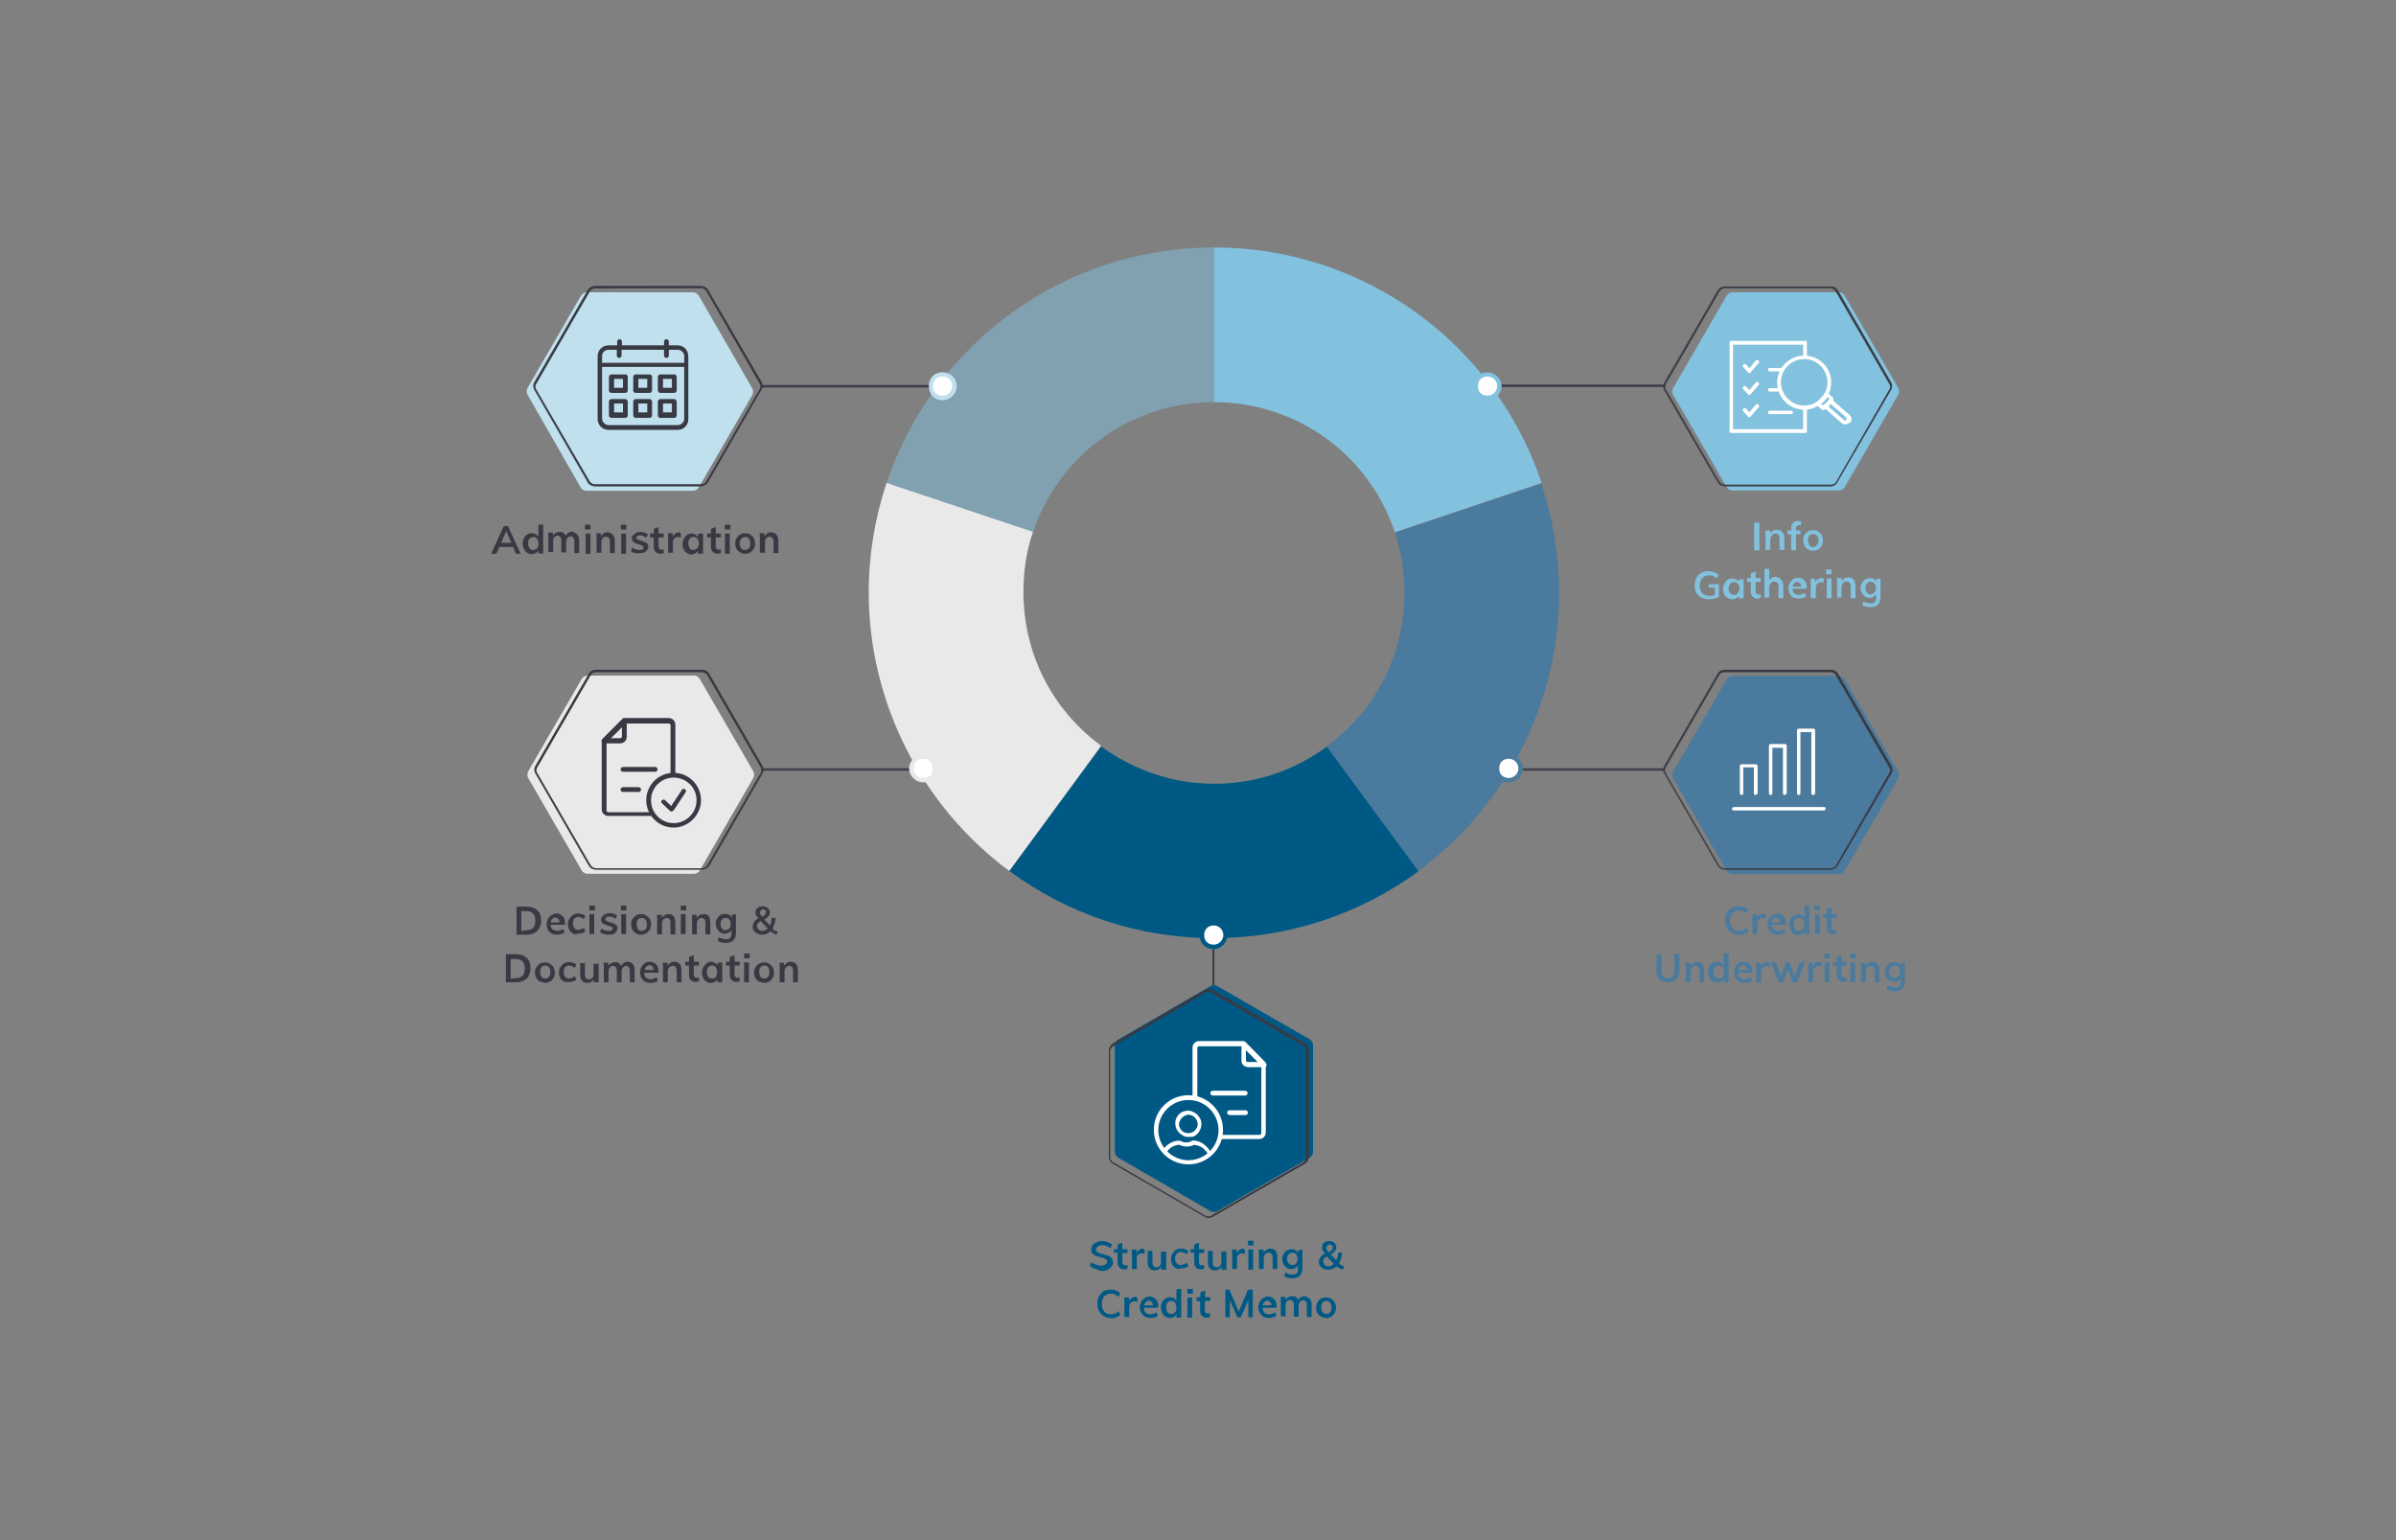 <?xml version="1.0" encoding="utf-8"?>
<!-- Generator: Adobe Illustrator 24.1.2, SVG Export Plug-In . SVG Version: 6.00 Build 0)  -->
<svg version="1.1" id="Layer_2_1_" xmlns="http://www.w3.org/2000/svg" xmlns:xlink="http://www.w3.org/1999/xlink" x="0px" y="0px"
	 viewBox="0 0 700 450" style="enable-background:new 0 0 700 450;" xml:space="preserve">
<rect x="0" y="0" width="700" height="450" fill="#808080" stroke="none"/>
<style type="text/css">
	.st0{fill:#383943;}
	.st1{fill:#E9E9E9;}
	.st2{fill:#4A7A9D;}
	.st3{fill:#383943;stroke:#383943;stroke-width:0.2;stroke-miterlimit:10;}
	.st4{fill:#82C2DF;}
	.st5{fill:#005984;}
	.st6{fill:#FFFFFF;}
	.st7{fill:#C0E0EE;}
	.st8{opacity:0.5;}
</style>
<g>
	<g>
		<rect x="222.4" y="112.7" class="st0" width="53.3" height="0.4"/>
		<path class="st0" d="M275.8,113.2h-53.5v-0.7h53.5V113.2z M222.5,113h53.1v-0.2h-53.1V113z"/>
	</g>
</g>
<g>
	<g>
		<rect x="222.5" y="224.6" class="st0" width="60.3" height="0.4"/>
		<path class="st0" d="M282.9,225.2h-60.5v-0.7h60.5V225.2z M222.6,225h60.1v-0.2h-60.1V225z"/>
	</g>
</g>
<g>
	<g>
		<g>
			<path class="st1" d="M154.3,227.3c-0.3-0.5-0.3-1.3,0-1.9l15.7-27.1c0.3-0.5,1-0.9,1.6-0.9h31.2c0.6,0,1.3,0.4,1.6,0.9l15.7,27.1
				c0.3,0.5,0.3,1.4,0,1.9l-15.7,27.1c-0.3,0.5-1,0.9-1.6,0.9h-31.2c-0.6,0-1.3-0.4-1.6-0.9L154.3,227.3z"/>
		</g>
	</g>
	<g>
		<g>
			<g>
				<path class="st0" d="M205.3,254H174c-0.7,0-1.4-0.4-1.8-1l-15.7-27.1c-0.4-0.6-0.4-1.4,0-2.1l15.7-27.1c0.4-0.6,1.1-1,1.8-1
					h31.2c0.7,0,1.4,0.4,1.8,1l15.7,27.1c0.4,0.6,0.4,1.4,0,2.1L207.1,253C206.7,253.5,205.9,254,205.3,254z M174,196.3
					c-0.5,0-1.2,0.4-1.4,0.8l-15.7,27.1c-0.3,0.4-0.3,1.2,0,1.6l15.7,27.1c0.3,0.4,0.9,0.8,1.4,0.8h31.2c0.5,0,1.2-0.4,1.4-0.8
					l15.7-27.1c0.3-0.4,0.3-1.2,0-1.6l-15.7-27.1c-0.3-0.4-0.9-0.8-1.4-0.8H174z"/>
				<path class="st0" d="M205.3,254.1H174c-0.7,0-1.5-0.4-1.9-1L156.4,226c-0.4-0.7-0.4-1.5,0-2.2l15.7-27.1c0.4-0.6,1.1-1,1.9-1
					h31.2c0.7,0,1.5,0.4,1.9,1l15.7,27.1c0.4,0.7,0.4,1.5,0,2.2L207.2,253C206.8,253.6,205.9,254.1,205.3,254.1z M174,195.9
					c-0.7,0-1.4,0.4-1.7,0.9l-15.7,27.1c-0.3,0.6-0.3,1.4,0,2l15.7,27.1c0.4,0.6,1.1,0.9,1.7,0.9h31.3c0.6,0,1.4-0.4,1.7-0.9
					l15.6-27.1c0.3-0.6,0.3-1.4,0-2l-15.7-27.1c-0.4-0.6-1.1-0.9-1.7-0.9H174z M205.2,253.8H174c-0.6,0-1.2-0.4-1.5-0.9l-15.7-27.1
					c-0.3-0.5-0.3-1.2,0-1.7l15.7-27.1c0.3-0.5,1-0.9,1.5-0.9h31.2c0.6,0,1.2,0.4,1.5,0.9l15.7,27.1c0.3,0.5,0.3,1.2,0,1.7
					L206.7,253C206.4,253.4,205.8,253.8,205.2,253.8z M174,196.4c-0.5,0-1.1,0.3-1.4,0.8l-15.7,27.1c-0.3,0.4-0.3,1.1,0,1.5
					l15.7,27.1c0.3,0.4,0.9,0.8,1.4,0.8h31.2c0.5,0,1.1-0.3,1.4-0.8l15.7-27.1c0.3-0.4,0.3-1.1,0-1.5l-15.7-27.1
					c-0.3-0.4-0.9-0.8-1.4-0.8H174z"/>
			</g>
		</g>
	</g>
</g>
<g>
	<g>
		<path class="st0" d="M150.9,264.9h3c1.4,0,2.3,0.4,3.1,1.1c0.8,0.7,1.1,1.7,1.1,3s-0.4,2.2-1.1,3c-0.8,0.7-1.8,1.1-3.1,1.1h-3
			V264.9z M153.7,271.8c1.9,0,2.7-0.9,2.7-2.8c0-1.9-0.9-2.8-2.7-2.8h-1.4v5.8L153.7,271.8L153.7,271.8z"/>
	</g>
	<g>
		<path class="st0" d="M164.9,270.2h-4c0,0.6,0.2,1.1,0.5,1.3s0.7,0.5,1.3,0.5c0.7,0,1.2-0.2,1.8-0.6l0.4,1c-0.3,0.3-0.6,0.5-1,0.5
			c-0.4,0.2-0.8,0.2-1.2,0.2c-0.9,0-1.7-0.3-2.2-0.8c-0.4-0.5-0.8-1.3-0.8-2.2c0-0.6,0.1-1.1,0.4-1.6c0.3-0.5,0.6-0.9,1-1.1
			c0.5-0.3,0.9-0.5,1.4-0.5c0.8,0,1.4,0.3,1.9,0.8s0.7,1.3,0.7,2.2L164.9,270.2L164.9,270.2z M161.4,268.5c-0.3,0.3-0.5,0.6-0.5,1
			h2.6c-0.1-0.5-0.2-0.8-0.4-1c-0.3-0.3-0.5-0.4-0.9-0.4C162,268.1,161.6,268.2,161.4,268.5z"/>
	</g>
	<g>
		<path class="st0" d="M167.3,272.7c-0.4-0.3-0.8-0.6-1-1c-0.2-0.4-0.4-1-0.4-1.6c0-0.6,0.1-1.1,0.4-1.6c0.3-0.4,0.6-0.8,1-1.1
			c0.4-0.3,1-0.5,1.6-0.5c0.5,0,0.8,0.1,1.2,0.2c0.4,0.2,0.7,0.4,0.9,0.5l-0.4,1c-0.3-0.2-0.5-0.4-0.8-0.5c-0.3-0.1-0.5-0.2-0.8-0.2
			c-0.5,0-0.9,0.2-1.2,0.5c-0.3,0.4-0.4,0.8-0.4,1.4c0,0.7,0.2,1.1,0.4,1.4s0.7,0.5,1.2,0.5c0.3,0,0.5-0.1,0.8-0.2
			c0.3-0.1,0.5-0.3,0.8-0.4l0.4,1c-0.3,0.3-0.6,0.5-0.9,0.5c-0.5,0.2-0.8,0.2-1.3,0.2C168.3,273.1,167.7,273,167.3,272.7z"/>
	</g>
	<g>
		<path class="st0" d="M173.8,264.6v1.4h-1.6v-1.4H173.8z M172.2,267.1h1.4v5.8h-1.4V267.1z"/>
	</g>
	<g>
		<path class="st0" d="M175.3,272.3l0.4-1c0.6,0.5,1.4,0.7,2.2,0.7c0.4,0,0.6-0.1,0.8-0.2c0.2-0.1,0.3-0.3,0.3-0.5
			c0-0.2-0.1-0.4-0.2-0.4c-0.2-0.1-0.4-0.2-0.7-0.3l-0.9-0.3c-1-0.3-1.6-0.8-1.6-1.6c0-0.4,0.1-0.7,0.4-0.9c0.2-0.3,0.5-0.5,0.8-0.7
			c0.4-0.2,0.8-0.3,1.3-0.3c0.5,0,0.8,0.1,1.2,0.2c0.4,0.1,0.8,0.4,1,0.5l-0.5,1c-0.6-0.5-1.2-0.7-1.8-0.7c-0.4,0-0.6,0.1-0.8,0.2
			c-0.2,0.1-0.3,0.3-0.3,0.5c0,0.2,0.1,0.4,0.2,0.5c0.1,0.1,0.4,0.2,0.6,0.3l1,0.3c0.6,0.2,1,0.4,1.3,0.6c0.3,0.3,0.4,0.6,0.4,1.1
			c0,0.5-0.3,0.9-0.7,1.3c-0.4,0.4-1,0.5-1.8,0.5C176.7,273.1,175.8,272.8,175.3,272.3z"/>
	</g>
	<g>
		<path class="st0" d="M183,264.6v1.4h-1.6v-1.4H183z M181.5,267.1h1.4v5.8h-1.4V267.1z"/>
	</g>
	<g>
		<path class="st0" d="M185.8,272.7c-0.5-0.3-0.8-0.6-1-1c-0.3-0.5-0.4-1-0.4-1.6c0-0.6,0.1-1.2,0.4-1.6c0.3-0.4,0.6-0.8,1-1
			c0.4-0.3,0.9-0.4,1.5-0.4c0.6,0,1.1,0.1,1.5,0.4c0.4,0.3,0.8,0.6,1,1c0.3,0.5,0.4,1,0.4,1.6c0,0.6-0.1,1.2-0.4,1.6s-0.6,0.8-1,1
			c-0.5,0.2-0.9,0.4-1.5,0.4C186.7,273.1,186.3,273,185.8,272.7z M188.6,271.5c0.3-0.4,0.4-0.8,0.4-1.4s-0.2-1.1-0.4-1.4
			c-0.3-0.4-0.6-0.5-1.1-0.5c-0.5,0-0.8,0.2-1.1,0.5c-0.3,0.4-0.4,0.8-0.4,1.4s0.2,1.1,0.4,1.4s0.6,0.5,1.1,0.5
			C187.9,271.9,188.3,271.8,188.6,271.5z"/>
	</g>
	<g>
		<path class="st0" d="M197.3,269.5v3.5h-1.4v-3.4c0-0.5-0.1-0.8-0.3-1c-0.2-0.2-0.4-0.4-0.8-0.4s-0.8,0.2-1,0.5
			c-0.3,0.3-0.4,0.7-0.4,1.1v3.2h-1.4v-4.1c0-0.6,0-1.2-0.1-1.6h1.4l0.1,0.9c0.2-0.4,0.5-0.6,0.8-0.8c0.4-0.3,0.8-0.3,1.2-0.3
			C196.5,267,197.3,267.9,197.3,269.5z"/>
	</g>
	<g>
		<path class="st0" d="M200.5,264.6v1.4h-1.6v-1.4H200.5z M198.9,267.1h1.4v5.8h-1.4V267.1z"/>
	</g>
	<g>
		<path class="st0" d="M207.5,269.5v3.5h-1.4v-3.4c0-0.5-0.1-0.8-0.3-1c-0.2-0.2-0.4-0.4-0.8-0.4c-0.4,0-0.8,0.2-1,0.5
			c-0.3,0.3-0.4,0.7-0.4,1.1v3.2h-1.4v-4.1c0-0.6,0-1.2-0.1-1.6h1.4l0.1,0.9c0.2-0.4,0.5-0.6,0.8-0.8s0.8-0.3,1.2-0.3
			C206.9,267,207.5,267.9,207.5,269.5z"/>
	</g>
	<g>
		<path class="st0" d="M215,267.1v5.6c0,0.9-0.3,1.6-0.8,2.1c-0.5,0.5-1.3,0.7-2.2,0.7s-1.7-0.2-2.3-0.6l0.3-1.1
			c0.7,0.4,1.4,0.6,2.2,0.6c1,0,1.5-0.5,1.5-1.5v-1.2c-0.2,0.4-0.5,0.6-0.8,0.8c-0.4,0.2-0.7,0.3-1.1,0.3c-0.5,0-0.9-0.1-1.4-0.4
			c-0.4-0.3-0.7-0.6-0.9-1s-0.4-0.9-0.4-1.5s0.1-1.1,0.4-1.5c0.3-0.4,0.5-0.8,0.9-1c0.5-0.3,0.8-0.4,1.4-0.4c0.4,0,0.8,0.1,1.2,0.3
			c0.4,0.2,0.6,0.4,0.8,0.8v-0.8L215,267.1L215,267.1z M213.1,271.3c0.3-0.4,0.4-0.8,0.4-1.3c0-0.6-0.2-1-0.4-1.3s-0.7-0.5-1.1-0.5
			c-0.5,0-0.8,0.2-1.1,0.5c-0.3,0.4-0.4,0.8-0.4,1.3c0,0.6,0.2,1,0.4,1.3c0.3,0.4,0.7,0.5,1.1,0.5
			C212.4,271.7,212.8,271.5,213.1,271.3z"/>
	</g>
	<g>
		<path class="st0" d="M226.8,273.1c-0.7-0.3-1.2-0.6-1.7-1c-0.7,0.7-1.5,1-2.4,1c-0.6,0-1-0.1-1.4-0.3c-0.4-0.2-0.8-0.5-1-0.8
			c-0.3-0.4-0.4-0.8-0.4-1.2c0-0.5,0.2-0.9,0.4-1.4c0.3-0.5,0.7-0.8,1.3-1.1c-0.4-0.4-0.5-0.7-0.7-0.9c-0.2-0.3-0.2-0.6-0.2-0.8
			c0-0.6,0.2-1,0.6-1.3c0.5-0.4,0.9-0.5,1.6-0.5c0.6,0,1.1,0.2,1.4,0.5c0.4,0.4,0.6,0.8,0.6,1.3s-0.1,0.8-0.4,1.1
			c-0.3,0.3-0.7,0.7-1.2,1l1.6,1.7c0.4-0.7,0.5-1.4,0.5-2.2h1.2c-0.1,1.2-0.4,2.2-0.9,3.1c0.4,0.5,1,0.8,1.6,0.9L226.8,273.1z
			 M221.7,271.6c0.3,0.3,0.6,0.4,1,0.4c0.6,0,1.1-0.3,1.6-0.7l-2.1-2.2c-0.4,0.3-0.7,0.5-0.8,0.7c-0.2,0.2-0.3,0.5-0.3,0.9
			C221.2,271.2,221.4,271.4,221.7,271.6z M222.3,266c-0.2,0.2-0.3,0.5-0.3,0.7c0,0.2,0.1,0.4,0.2,0.5c0.1,0.2,0.3,0.5,0.5,0.7
			c0.4-0.3,0.7-0.4,0.8-0.7c0.2-0.2,0.3-0.4,0.3-0.7c0-0.3-0.1-0.4-0.3-0.6c-0.2-0.2-0.4-0.3-0.6-0.3
			C222.6,265.8,222.4,265.9,222.3,266z"/>
	</g>
	<g>
		<path class="st0" d="M147.8,278.8h3c1.4,0,2.3,0.4,3.1,1.1c0.8,0.7,1.1,1.7,1.1,3c0,1.3-0.4,2.2-1.1,3c-0.8,0.7-1.8,1.1-3.1,1.1
			h-3V278.8z M150.6,285.8c1.9,0,2.7-0.9,2.7-2.8c0-2-0.9-2.8-2.7-2.8h-1.4v5.8L150.6,285.8L150.6,285.8z"/>
	</g>
	<g>
		<path class="st0" d="M157.7,286.8c-0.4-0.3-0.8-0.6-1-1c-0.3-0.5-0.4-1-0.4-1.6c0-0.6,0.1-1.2,0.4-1.6c0.3-0.4,0.6-0.8,1-1
			c0.5-0.3,0.9-0.4,1.5-0.4c0.6,0,1.1,0.1,1.5,0.4s0.8,0.6,1,1c0.3,0.5,0.4,1,0.4,1.6c0,0.6-0.1,1.2-0.4,1.6c-0.3,0.4-0.6,0.8-1,1
			c-0.4,0.2-0.9,0.4-1.5,0.4C158.6,287,158.1,286.9,157.7,286.8z M160.4,285.4c0.3-0.4,0.4-0.8,0.4-1.4c0-0.6-0.2-1.1-0.4-1.4
			c-0.3-0.4-0.6-0.5-1.1-0.5s-0.9,0.2-1.1,0.5c-0.3,0.4-0.4,0.8-0.4,1.4c0,0.6,0.2,1.1,0.4,1.4c0.3,0.4,0.6,0.5,1.1,0.5
			C159.6,285.9,160.1,285.8,160.4,285.4z"/>
	</g>
	<g>
		<path class="st0" d="M164.7,286.8c-0.4-0.3-0.8-0.6-1-1c-0.3-0.5-0.4-1-0.4-1.6s0.1-1.1,0.4-1.6c0.3-0.4,0.6-0.8,1-1.1
			c0.4-0.3,1-0.4,1.6-0.4c0.4,0,0.8,0.1,1.2,0.2c0.4,0.2,0.7,0.4,0.9,0.5l-0.5,1c-0.3-0.2-0.5-0.4-0.8-0.5c-0.3-0.1-0.5-0.2-0.8-0.2
			c-0.5,0-0.9,0.2-1.2,0.5c-0.3,0.4-0.4,0.8-0.4,1.4c0,0.6,0.2,1.1,0.4,1.4c0.3,0.4,0.7,0.5,1.2,0.5c0.3,0,0.5-0.1,0.8-0.2
			c0.3-0.1,0.5-0.3,0.8-0.5l0.5,1c-0.3,0.3-0.6,0.5-0.9,0.5c-0.4,0.2-0.8,0.2-1.3,0.2C165.7,287,165.1,286.9,164.7,286.8z"/>
	</g>
	<g>
		<path class="st0" d="M174.9,281.2v5.8h-1.4v-0.9c-0.2,0.4-0.4,0.6-0.8,0.8c-0.4,0.2-0.7,0.3-1,0.3c-1.4,0-2.2-0.8-2.2-2.3v-3.5
			h1.4v3.5c0,0.4,0.1,0.8,0.3,0.9c0.2,0.2,0.4,0.4,0.8,0.4c0.4,0,0.8-0.2,1-0.4c0.3-0.3,0.4-0.7,0.4-1.1v-3.1h1.5V281.2z"/>
	</g>
	<g>
		<path class="st0" d="M184.9,281.7c0.4,0.5,0.5,1,0.5,1.8v3.5H184v-3.4c0-0.4-0.1-0.8-0.3-1c-0.2-0.2-0.4-0.4-0.8-0.4
			c-0.4,0-0.7,0.2-0.9,0.5c-0.3,0.3-0.4,0.7-0.4,1.2v3.1h-1.4v-3.4c0-0.4-0.1-0.8-0.3-1c-0.2-0.2-0.4-0.4-0.8-0.4
			c-0.4,0-0.7,0.2-0.9,0.5c-0.3,0.3-0.4,0.7-0.4,1.2v3.1h-1.4v-4.1c0-0.6,0-1.2-0.1-1.6h1.4l0.1,0.9c0.2-0.4,0.5-0.6,0.8-0.8
			c0.4-0.2,0.7-0.3,1.1-0.3c0.9,0,1.4,0.4,1.8,1.1c0.2-0.4,0.4-0.6,0.8-0.9c0.4-0.2,0.8-0.3,1.2-0.3
			C184.1,281.1,184.6,281.3,184.9,281.7z"/>
	</g>
	<g>
		<path class="st0" d="M192.2,284.2h-4c0,0.6,0.2,1.1,0.5,1.4c0.4,0.3,0.7,0.5,1.3,0.5c0.7,0,1.2-0.2,1.8-0.6l0.4,1
			c-0.3,0.3-0.6,0.5-1,0.5c-0.4,0.2-0.8,0.2-1.2,0.2c-0.9,0-1.7-0.3-2.2-0.9c-0.5-0.5-0.8-1.3-0.8-2.2c0-0.6,0.1-1.1,0.4-1.6
			c0.3-0.5,0.6-0.8,1-1.1c0.4-0.3,0.9-0.4,1.4-0.4c0.8,0,1.4,0.3,1.9,0.8c0.5,0.5,0.7,1.3,0.7,2.2L192.2,284.2L192.2,284.2z
			 M188.9,282.4c-0.3,0.3-0.5,0.6-0.5,1h2.6c-0.1-0.5-0.2-0.8-0.4-1c-0.3-0.3-0.5-0.4-0.9-0.4C189.3,282.1,189,282.2,188.9,282.4z"
			/>
	</g>
	<g>
		<path class="st0" d="M199.1,283.5v3.5h-1.4v-3.4c0-0.4-0.1-0.8-0.3-1c-0.2-0.2-0.5-0.4-0.9-0.4s-0.8,0.2-1,0.5
			c-0.3,0.3-0.4,0.7-0.4,1.1v3.2h-1.4v-4.1c0-0.6,0-1.2-0.1-1.6h1.4l0.1,0.9c0.2-0.4,0.5-0.6,0.8-0.9c0.4-0.3,0.8-0.3,1.2-0.3
			C198.4,281.1,199.1,281.9,199.1,283.5z"/>
	</g>
	<g>
		<path class="st0" d="M202.7,282.2v2.5c0,0.7,0.4,1,0.9,1c0.2,0,0.4,0,0.6-0.1v1.1c-0.3,0.1-0.6,0.2-0.9,0.2
			c-0.7,0-1.2-0.2-1.5-0.6c-0.4-0.4-0.5-0.9-0.5-1.6v-2.6h-1.1V281h1.1v-1.4l1.4-0.5v1.9h1.5v1.1h-1.5V282.2z"/>
	</g>
	<g>
		<path class="st0" d="M211,281.2v5.8h-1.4v-0.9c-0.2,0.4-0.4,0.6-0.8,0.8c-0.4,0.2-0.7,0.3-1.1,0.3c-0.5,0-0.9-0.1-1.3-0.4
			c-0.5-0.3-0.7-0.6-0.9-1c-0.3-0.4-0.4-1-0.4-1.6s0.1-1.1,0.4-1.6c0.3-0.5,0.5-0.8,0.9-1.1c0.4-0.3,0.8-0.5,1.3-0.5
			c0.4,0,0.8,0.1,1.1,0.3c0.4,0.2,0.6,0.5,0.8,0.8v-0.8L211,281.2L211,281.2z M209.1,285.4c0.3-0.4,0.4-0.8,0.4-1.4
			c0-0.6-0.2-1.1-0.4-1.4c-0.3-0.4-0.6-0.5-1.1-0.5s-0.8,0.2-1.1,0.5c-0.3,0.4-0.4,0.8-0.4,1.4s0.2,1,0.4,1.4
			c0.3,0.4,0.7,0.5,1.1,0.5C208.6,285.9,208.9,285.8,209.1,285.4z"/>
	</g>
	<g>
		<path class="st0" d="M214.6,282.2v2.5c0,0.7,0.4,1,0.9,1c0.2,0,0.4,0,0.6-0.1v1.1c-0.3,0.1-0.6,0.2-0.9,0.2
			c-0.7,0-1.2-0.2-1.5-0.6c-0.4-0.4-0.5-0.9-0.5-1.6v-2.6h-1.1V281h1.1v-1.4l1.4-0.5v1.9h1.5v1.1h-1.5V282.2z"/>
	</g>
	<g>
		<path class="st0" d="M219,278.6v1.4h-1.6v-1.4H219z M217.4,281.2h1.4v5.8h-1.4V281.2z"/>
	</g>
	<g>
		<path class="st0" d="M221.7,286.8c-0.4-0.3-0.8-0.6-1-1c-0.3-0.5-0.4-1-0.4-1.6c0-0.6,0.1-1.2,0.4-1.6c0.3-0.4,0.6-0.8,1-1
			c0.4-0.3,0.9-0.4,1.5-0.4s1.1,0.1,1.5,0.4s0.8,0.6,1,1c0.3,0.5,0.4,1,0.4,1.6c0,0.6-0.1,1.2-0.4,1.6c-0.3,0.4-0.6,0.8-1,1
			c-0.4,0.2-0.9,0.4-1.5,0.4C222.7,287,222.2,286.9,221.7,286.8z M224.4,285.4c0.3-0.4,0.4-0.8,0.4-1.4c0-0.6-0.2-1.1-0.4-1.4
			c-0.3-0.4-0.6-0.5-1.1-0.5c-0.5,0-0.8,0.2-1.1,0.5c-0.3,0.4-0.4,0.8-0.4,1.4c0,0.6,0.2,1.1,0.4,1.4c0.3,0.4,0.6,0.5,1.1,0.5
			C223.8,285.9,224.2,285.8,224.4,285.4z"/>
	</g>
	<g>
		<path class="st0" d="M233.1,283.5v3.5h-1.4v-3.4c0-0.4-0.1-0.8-0.3-1c-0.2-0.2-0.5-0.4-0.8-0.4c-0.4,0-0.8,0.2-1,0.5
			c-0.3,0.3-0.4,0.7-0.4,1.1v3.2h-1.4v-4.1c0-0.6,0-1.2-0.1-1.6h1.3l0.1,0.9c0.2-0.4,0.5-0.6,0.8-0.9c0.4-0.3,0.8-0.3,1.2-0.3
			C232.4,281.1,233.1,281.9,233.1,283.5z"/>
	</g>
</g>
<g>
	<g>
		<g>
			<g>
				<path class="st0" d="M181.2,217.2h-4.7c-0.3,0-0.5-0.2-0.7-0.4c-0.1-0.3-0.1-0.6,0.2-0.8l5.9-5.9c0.2-0.2,0.5-0.3,0.8-0.2
					c0.3,0.1,0.4,0.4,0.4,0.7v4.7C183.1,216.4,182.2,217.2,181.2,217.2z M178.2,215.7h3c0.3,0,0.5-0.3,0.5-0.5v-3L178.2,215.7z"/>
			</g>
		</g>
		<g>
			<g>
				<path class="st0" d="M191.4,225.5H182c-0.4,0-0.7-0.4-0.7-0.7c0-0.4,0.4-0.7,0.7-0.7h9.4c0.5,0,0.7,0.4,0.7,0.7
					C192.1,225.1,191.8,225.5,191.4,225.5z"/>
			</g>
		</g>
		<g>
			<g>
				<path class="st0" d="M190.8,238.4h-13.1c-1,0-1.9-0.8-1.9-1.9v-20.1c0-0.2,0.1-0.4,0.2-0.5l5.9-5.9c0.2-0.2,0.4-0.2,0.5-0.2h13
					c1,0,1.9,0.8,1.9,1.9v14.9l-1.4,0.2v-14.9c0-0.3-0.3-0.5-0.5-0.5h-12.6l-5.6,5.6v19.8c0,0.3,0.3,0.5,0.5,0.5h12.8"/>
			</g>
		</g>
	</g>
	<g>
		<g>
			<path class="st0" d="M196.8,241.8c-4.4,0-8-3.6-8-8c0-4.4,3.6-8,8-8c4.4,0,8,3.6,8,8C204.8,238.2,201.1,241.8,196.8,241.8z
				 M196.8,227.2c-3.6,0-6.6,2.9-6.6,6.6s2.9,6.7,6.6,6.7c3.6,0,6.7-2.9,6.7-6.7S200.4,227.2,196.8,227.2z"/>
		</g>
	</g>
	<g>
		<g>
			<path class="st0" d="M185.6,231.4"/>
		</g>
		<g>
			<path class="st0" d="M188.5,231.4"/>
		</g>
		<g>
			<path class="st0" d="M183.3,231.4h3.3c0.4,0,0.7-0.4,0.7-0.7c0-0.4-0.4-0.7-0.7-0.7h-3.3h2.3H182c-0.4,0-0.7,0.4-0.7,0.7
				c0,0.4,0.4,0.7,0.7,0.7h3.7"/>
		</g>
		<g>
			<path class="st0" d="M188.5,230"/>
		</g>
		<g>
			<path class="st0" d="M185.6,230"/>
		</g>
	</g>
	<g>
		<g>
			<path class="st0" d="M196.1,237.1c-0.2,0-0.4-0.1-0.4-0.2l-2.3-2.2c-0.3-0.3-0.3-0.7,0-0.9c0.3-0.2,0.7-0.3,0.9,0l1.8,1.7
				l3.1-4.7c0.2-0.4,0.6-0.4,0.9-0.2c0.4,0.2,0.4,0.6,0.2,0.9l-3.5,5.3C196.5,237,196.4,237.1,196.1,237.1
				C196.2,237.1,196.2,237.1,196.1,237.1z"/>
		</g>
	</g>
</g>
<g>
	<g>
		<rect x="434.1" y="224.6" class="st0" width="51.8" height="0.4"/>
		<path class="st0" d="M486,225.2h-52v-0.7h52V225.2z M434.2,225h51.6v-0.2h-51.6V225z"/>
	</g>
</g>
<g>
	<g>
		<g>
			<path class="st2" d="M554.6,227.4c0.3-0.5,0.3-1.4,0-1.9l-15.7-27.1c-0.3-0.5-1-0.9-1.6-0.9h-31.2c-0.6,0-1.3,0.4-1.6,0.9
				l-15.7,27.1c-0.3,0.5-0.3,1.3,0,1.9l15.7,27.1c0.3,0.5,1,0.9,1.6,0.9h31.2c0.6,0,1.3-0.4,1.6-0.9L554.6,227.4z"/>
		</g>
	</g>
	<g>
		<g>
			<g>
				<path class="st0" d="M535,254h-31.2c-0.7,0-1.4-0.4-1.8-1l-15.7-27.1c-0.4-0.6-0.4-1.4,0-2.1l15.7-27.1c0.4-0.6,1.1-1,1.8-1H535
					c0.7,0,1.4,0.4,1.8,1l15.7,27.1c0.4,0.6,0.4,1.4,0,2.1L536.8,253C536.4,253.6,535.6,254,535,254z M503.7,196.3
					c-0.5,0-1.2,0.4-1.4,0.8l-15.7,27.1c-0.3,0.4-0.3,1.2,0,1.6l15.7,27.1c0.3,0.4,0.9,0.8,1.4,0.8H535c0.5,0,1.2-0.4,1.4-0.8
					l15.6-27.1c0.3-0.4,0.3-1.2,0-1.6l-15.7-27.1c-0.3-0.4-0.9-0.8-1.4-0.8H503.7z"/>
				<path class="st0" d="M535,254.1h-31.2c-0.7,0-1.5-0.4-1.9-1L486.2,226c-0.4-0.7-0.4-1.5,0-2.2l15.7-27.1c0.4-0.6,1.1-1,1.9-1
					H535c0.7,0,1.5,0.4,1.9,1l15.7,27.1c0.4,0.7,0.4,1.5,0,2.2L536.8,253C536.4,253.7,535.6,254.1,535,254.1z M503.7,195.9
					c-0.7,0-1.4,0.4-1.7,0.9l-15.7,27.1c-0.3,0.6-0.3,1.4,0,2L502,253c0.4,0.6,1.1,0.9,1.7,0.9H535c0.6,0,1.4-0.3,1.7-0.9l15.7-27.1
					c0.3-0.6,0.3-1.4,0-2l-15.7-27.1c-0.4-0.6-1.1-0.9-1.7-0.9H503.7z M535,253.8h-31.2c-0.6,0-1.2-0.4-1.5-0.9l-15.7-27.1
					c-0.3-0.5-0.3-1.2,0-1.7l15.7-27.1c0.3-0.5,1-0.9,1.5-0.9h31.1c0.6,0,1.2,0.4,1.5,0.9l15.7,27.1c0.3,0.5,0.3,1.2,0,1.7
					L536.5,253C536.2,253.4,535.5,253.8,535,253.8z M503.7,196.4c-0.5,0-1.1,0.3-1.4,0.8l-15.7,27.1c-0.3,0.4-0.3,1.1,0,1.5
					l15.7,27.1c0.3,0.4,0.8,0.8,1.4,0.8H535c0.5,0,1.1-0.3,1.4-0.8l15.6-27.1c0.3-0.4,0.3-1.1,0-1.5l-15.7-27.1
					c-0.3-0.4-0.8-0.8-1.4-0.8H503.7z"/>
			</g>
		</g>
	</g>
</g>
<g>
	<rect x="354.3" y="270.7" class="st3" width="0.4" height="20.3"/>
</g>
<g>
	<g>
		<rect x="423.1" y="112.5" class="st0" width="63.3" height="0.4"/>
		<path class="st0" d="M486.4,113.1H423v-0.7h63.5V113.1z M423.2,112.9h63.1v-0.2h-63.1V112.9z"/>
	</g>
</g>
<g>
	<g>
		<g>
			<path class="st4" d="M554.6,115.3c0.3-0.5,0.3-1.3,0-1.9l-15.7-27.1c-0.3-0.5-1-0.9-1.6-0.9h-31.2c-0.6,0-1.3,0.4-1.6,0.9
				l-15.7,27.1c-0.3,0.5-0.3,1.3,0,1.9l15.7,27.1c0.3,0.5,1,0.9,1.6,0.9h31.2c0.6,0,1.3-0.4,1.6-0.9L554.6,115.3z"/>
		</g>
	</g>
	<g>
		<g>
			<g>
				<path class="st0" d="M535,142h-31.2c-0.7,0-1.4-0.4-1.8-1L486.3,114c-0.4-0.6-0.4-1.4,0-2.1l15.7-27.1c0.4-0.6,1.1-1,1.8-1H535
					c0.7,0,1.4,0.4,1.8,1l15.6,27c0.4,0.6,0.4,1.4,0,2.1l-15.7,27.1C536.4,141.5,535.6,142,535,142z M503.7,84.2
					c-0.5,0-1.2,0.4-1.4,0.9l-15.7,27.1c-0.3,0.5-0.3,1.2,0,1.6l15.7,27.1c0.3,0.4,0.9,0.8,1.4,0.8H535c0.5,0,1.2-0.4,1.4-0.8
					l15.6-27.1c0.3-0.4,0.3-1.2,0-1.6l-15.7-27.1c-0.3-0.4-0.9-0.9-1.4-0.9C534.9,84.2,503.7,84.2,503.7,84.2z"/>
				<path class="st0" d="M535,142.1h-31.2c-0.7,0-1.5-0.4-1.9-1L486.2,114c-0.4-0.7-0.4-1.5,0-2.2l15.7-27.1c0.4-0.6,1.1-1,1.9-1
					H535c0.7,0,1.5,0.4,1.9,1l15.6,27c0.4,0.7,0.4,1.5,0,2.2L536.7,141C536.5,141.6,535.6,142.1,535,142.1z M503.7,83.9
					c-0.7,0-1.4,0.4-1.7,0.9l-15.7,27.1c-0.3,0.6-0.3,1.4,0,2L502,141c0.4,0.6,1.1,0.9,1.7,0.9H535c0.6,0,1.4-0.5,1.6-1l15.7-27.1
					c0.3-0.6,0.3-1.4,0-2l-15.6-27c-0.4-0.6-1.1-0.9-1.7-0.9H503.7z M535,141.8h-31.2c-0.6,0-1.2-0.4-1.5-0.9l-15.7-27.1
					c-0.3-0.5-0.3-1.2,0-1.7L502.2,85c0.3-0.5,0.9-0.9,1.5-0.9h31.1c0.6,0,1.3,0.5,1.5,0.9l15.7,27.1c0.3,0.5,0.3,1.2,0,1.7
					l-15.6,27.1C536.2,141.4,535.5,141.8,535,141.8z M503.7,84.3c-0.5,0-1.1,0.4-1.3,0.8l-15.7,27.1c-0.3,0.4-0.3,1.1,0,1.5
					l15.7,27.1c0.3,0.4,0.8,0.8,1.4,0.8H535c0.5,0,1.1-0.3,1.4-0.8l15.6-27.1c0.3-0.4,0.3-1.1,0-1.5l-15.7-27.1
					c-0.2-0.4-0.8-0.9-1.4-0.9H503.7z"/>
			</g>
		</g>
	</g>
</g>
<g>
	<g>
		<path class="st4" d="M512.5,152.7h1.5v8.1h-1.5V152.7z"/>
	</g>
	<g>
		<path class="st4" d="M521.3,157.2v3.5h-1.4v-3.4c0-0.4-0.1-0.8-0.3-1c-0.2-0.2-0.5-0.4-0.9-0.4c-0.5,0-0.8,0.2-1,0.5
			c-0.2,0.3-0.5,0.7-0.5,1.1v3.2h-1.4v-4.1c0-0.6,0-1.2-0.1-1.6h1.4l0.1,0.9c0.2-0.4,0.5-0.6,0.8-0.8c0.4-0.3,0.8-0.3,1.2-0.3
			C520.5,154.9,521.3,155.7,521.3,157.2z"/>
	</g>
	<g>
		<path class="st4" d="M524.7,154.5v0.5h1.3v1.1h-1.3v4.7h-1.4v-4.7h-1.1v-1.1h1.1v-0.6c0-0.7,0.2-1.2,0.5-1.6
			c0.4-0.4,0.9-0.6,1.5-0.6c0.4,0,0.7,0.1,0.9,0.2v1.1c-0.3-0.1-0.5-0.1-0.6-0.1C525,153.6,524.7,153.8,524.7,154.5z"/>
	</g>
	<g>
		<path class="st4" d="M528.2,160.5c-0.5-0.3-0.8-0.6-1-1c-0.2-0.4-0.4-1-0.4-1.6c0-0.6,0.1-1.2,0.4-1.6c0.3-0.4,0.6-0.9,1-1
			c0.4-0.3,0.9-0.4,1.5-0.4s1.1,0.1,1.5,0.4s0.8,0.6,1,1c0.2,0.4,0.4,1,0.4,1.6c0,0.6-0.1,1.2-0.4,1.6s-0.6,0.8-1,1
			c-0.5,0.3-0.9,0.4-1.5,0.4C529.2,160.9,528.6,160.8,528.2,160.5z M530.8,159.3c0.3-0.4,0.5-0.8,0.5-1.4c0-0.6-0.2-1.1-0.5-1.4
			c-0.3-0.4-0.6-0.5-1.1-0.5c-0.5,0-0.9,0.2-1.1,0.5c-0.3,0.4-0.4,0.8-0.4,1.4s0.2,1.1,0.4,1.4c0.3,0.4,0.6,0.5,1.1,0.5
			C530.3,159.8,530.5,159.6,530.8,159.3z"/>
	</g>
	<g>
		<path class="st4" d="M502.2,170.5v3.9c-0.4,0.2-0.9,0.4-1.4,0.5c-0.5,0.1-1.1,0.2-1.6,0.2c-0.8,0-1.6-0.2-2.2-0.5
			c-0.6-0.4-1.1-0.8-1.4-1.4c-0.4-0.6-0.5-1.4-0.5-2.2c0-0.8,0.2-1.6,0.5-2.2c0.4-0.6,0.8-1.1,1.4-1.4c0.6-0.4,1.4-0.5,2.2-0.5
			c0.6,0,1.1,0.1,1.6,0.3c0.5,0.2,0.9,0.5,1.3,0.7l-0.5,1.1c-0.4-0.4-0.8-0.5-1.1-0.7c-0.4-0.2-0.8-0.2-1.2-0.2
			c-0.8,0-1.5,0.3-2,0.8c-0.4,0.5-0.7,1.3-0.7,2.2c0,1,0.3,1.8,0.7,2.2c0.5,0.5,1.1,0.8,2.1,0.8c0.5,0,1.1-0.1,1.6-0.3v-2.1h-1.8v-1
			H502.2L502.2,170.5z"/>
	</g>
	<g>
		<path class="st4" d="M509.4,169v5.8h-1.4V174c-0.2,0.4-0.4,0.6-0.8,0.8c-0.4,0.2-0.7,0.3-1.1,0.3c-0.5,0-0.9-0.1-1.4-0.4
			c-0.5-0.3-0.7-0.6-0.9-1c-0.3-0.4-0.4-1-0.4-1.6c0-0.6,0.1-1.1,0.4-1.6c0.3-0.4,0.5-0.8,0.9-1.1c0.4-0.3,0.9-0.4,1.4-0.4
			c0.4,0,0.8,0.1,1.1,0.3c0.4,0.2,0.6,0.4,0.8,0.8v-0.8h1.4V169z M507.7,173.3c0.3-0.4,0.5-0.8,0.5-1.3c0-0.6-0.2-1.1-0.5-1.4
			s-0.6-0.5-1.1-0.5c-0.5,0-0.8,0.2-1.1,0.5c-0.3,0.4-0.5,0.8-0.5,1.4c0,0.6,0.2,1,0.5,1.3c0.3,0.4,0.7,0.5,1.1,0.5
			C507,173.9,507.4,173.7,507.7,173.3z"/>
	</g>
	<g>
		<path class="st4" d="M512.9,170.2v2.5c0,0.7,0.4,1,0.9,1c0.2,0,0.4,0,0.6-0.1v1.1c-0.3,0.1-0.6,0.2-0.9,0.2
			c-0.7,0-1.2-0.2-1.5-0.6c-0.4-0.4-0.5-0.9-0.5-1.6V170h-1.1v-1.1h1.1v-1.4l1.4-0.5v1.9h1.5v1.1h-1.5V170.2z"/>
	</g>
	<g>
		<path class="st4" d="M521,171.3v3.5h-1.4v-3.5c0-0.5-0.1-0.8-0.3-1c-0.2-0.2-0.5-0.4-0.9-0.4s-0.8,0.2-1,0.4s-0.5,0.7-0.5,1.1v3.2
			h-1.4v-8.4h1.4v3.4c0.2-0.4,0.5-0.6,0.8-0.8c0.4-0.2,0.7-0.3,1.1-0.3C520.3,168.8,521,169.8,521,171.3z"/>
	</g>
	<g>
		<path class="st4" d="M527.7,172h-4c0,0.6,0.2,1.1,0.4,1.3c0.3,0.3,0.7,0.5,1.3,0.5c0.7,0,1.2-0.2,1.8-0.6l0.5,1
			c-0.3,0.3-0.6,0.4-1,0.5c-0.5,0.2-0.9,0.2-1.2,0.2c-0.9,0-1.7-0.3-2.2-0.8s-0.8-1.3-0.8-2.2c0-0.6,0.1-1.1,0.4-1.6
			c0.3-0.4,0.6-0.8,1-1.1c0.4-0.3,0.9-0.4,1.4-0.4c0.8,0,1.4,0.3,1.9,0.8c0.4,0.5,0.7,1.3,0.7,2.2L527.7,172L527.7,172z
			 M524.2,170.4c-0.3,0.3-0.5,0.6-0.5,1h2.6c-0.1-0.4-0.2-0.8-0.5-1c-0.3-0.2-0.5-0.4-0.9-0.4C524.8,170,524.5,170.1,524.2,170.4z"
			/>
	</g>
	<g>
		<path class="st4" d="M532.8,169v1.3c-0.3-0.1-0.5-0.2-0.8-0.2c-0.5,0-0.9,0.2-1.1,0.5c-0.3,0.3-0.4,0.7-0.4,1.1v3.1H529v-4.1
			c0-0.6,0-1.2-0.1-1.6h1.3l0.1,1c0.2-0.4,0.4-0.7,0.7-0.8c0.4-0.2,0.7-0.4,1.1-0.4C532.3,168.9,532.6,168.9,532.8,169z"/>
	</g>
	<g>
		<path class="st4" d="M535.1,166.4v1.4h-1.6v-1.4H535.1z M533.7,169h1.4v5.8h-1.4V169z"/>
	</g>
	<g>
		<path class="st4" d="M542.1,171.3v3.5h-1.4v-3.5c0-0.5-0.1-0.8-0.3-1c-0.2-0.2-0.5-0.4-0.9-0.4c-0.5,0-0.8,0.2-1,0.4
			c-0.2,0.3-0.5,0.7-0.5,1.1v3.2h-1.3v-4.1c0-0.6,0-1.2-0.1-1.6h1.4l0.1,0.9c0.2-0.4,0.5-0.6,0.8-0.8c0.4-0.3,0.8-0.3,1.2-0.3
			C541.5,168.8,542.1,169.8,542.1,171.3z"/>
	</g>
	<g>
		<path class="st4" d="M549.4,169v5.6c0,0.9-0.3,1.6-0.8,2.1c-0.5,0.5-1.3,0.7-2.2,0.7c-0.9,0-1.7-0.2-2.3-0.6l0.3-1.1
			c0.7,0.4,1.4,0.6,2.2,0.6c1,0,1.5-0.5,1.5-1.5v-1.2c-0.2,0.4-0.5,0.6-0.8,0.8c-0.4,0.2-0.7,0.3-1.1,0.3c-0.5,0-0.9-0.1-1.3-0.4
			c-0.5-0.3-0.7-0.6-0.9-1c-0.3-0.4-0.4-0.9-0.4-1.5c0-0.6,0.1-1.1,0.4-1.5c0.3-0.5,0.5-0.8,0.9-1s0.9-0.4,1.3-0.4
			c0.5,0,0.9,0.1,1.2,0.3c0.4,0.2,0.6,0.4,0.8,0.8v-0.8L549.4,169L549.4,169z M547.6,173.1c0.3-0.4,0.5-0.8,0.5-1.3
			c0-0.6-0.2-1-0.5-1.3c-0.3-0.4-0.7-0.5-1.1-0.5c-0.5,0-0.9,0.2-1.1,0.5c-0.3,0.4-0.4,0.8-0.4,1.3c0,0.6,0.2,1,0.4,1.3
			c0.3,0.4,0.7,0.5,1.1,0.5C546.9,173.6,547.4,173.4,547.6,173.1z"/>
	</g>
</g>
<g>
	<g>
		<path class="st5" d="M383.6,305.3c0-0.6-0.5-1.3-0.9-1.6l-27.1-15.6c-0.5-0.3-1.3-0.3-1.9,0l-27.1,15.7c-0.5,0.3-0.9,1-0.9,1.6
			v31.2c0,0.6,0.5,1.3,0.9,1.6l27.1,15.7c0.5,0.3,1.4,0.3,1.9,0l27.1-15.7c0.5-0.3,0.9-1,0.9-1.6V305.3L383.6,305.3z"/>
	</g>
</g>
<g>
	<g>
		<g>
			<path class="st0" d="M353.1,355.8c-0.4,0-0.8-0.1-1-0.3L325,339.9c-0.6-0.4-1-1.1-1-1.8v-31.2c0-0.7,0.5-1.4,1-1.8l27.1-15.7
				c0.6-0.4,1.4-0.4,2.1,0l27.1,15.7c0.6,0.4,1,1.1,1,1.8v31.2c0,0.7-0.4,1.4-1,1.8L354,355.5C353.8,355.7,353.4,355.8,353.1,355.8z
				 M353.1,289.7c-0.4,0-0.6,0.1-0.8,0.2l-27.1,15.7c-0.4,0.3-0.9,0.9-0.9,1.4v31.2c0,0.5,0.4,1.2,0.9,1.4l27.1,15.7
				c0.4,0.3,1.2,0.3,1.6,0l27.1-15.7c0.4-0.3,0.8-0.9,0.8-1.4V307c0-0.5-0.4-1.2-0.8-1.4l-27.1-15.7
				C353.7,289.7,353.3,289.7,353.1,289.7z"/>
			<path class="st0" d="M353.1,355.9c-0.4,0-0.8-0.1-1-0.3l-27.1-15.7c-0.6-0.4-1-1.1-1-1.9v-31.2c0-0.7,0.4-1.5,1-1.9l27.1-15.7
				c0.7-0.4,1.5-0.4,2.2,0l27.1,15.7c0.6,0.4,1,1.1,1,1.9V338c0,0.7-0.4,1.5-1,1.9l-27.2,15.7C353.8,355.8,353.5,355.9,353.1,355.9z
				 M353.1,289.2c-0.3,0-0.7,0.1-1,0.3L325,305.1c-0.6,0.4-0.9,1.1-0.9,1.7V338c0,0.7,0.4,1.4,0.9,1.7l27.1,15.7
				c0.1,0.1,0.5,0.2,0.9,0.2c0.4,0,0.7-0.1,0.9-0.3l27.2-15.7c0.6-0.4,0.9-1.1,0.9-1.7v-31.2c0-0.7-0.4-1.4-0.9-1.7l-27.1-15.7
				C353.8,289.3,353.4,289.2,353.1,289.2z M353.1,355.6c-0.3,0-0.6-0.1-0.9-0.2l-27.1-15.7c-0.5-0.3-1-0.9-1-1.5V307
				c0-0.6,0.5-1.3,0.9-1.5l27.1-15.7c0.2-0.1,0.5-0.2,0.9-0.2c0.3,0,0.7,0,0.9,0.2l27.1,15.7c0.5,0.3,0.9,1,0.9,1.5v31.2
				c0,0.6-0.4,1.2-0.9,1.5l-27.1,15.7C353.7,355.6,353.4,355.6,353.1,355.6z M353.1,289.8c-0.4,0-0.6,0.1-0.8,0.2l-27.1,15.7
				c-0.4,0.2-0.9,0.8-0.9,1.4v31.2c0,0.5,0.4,1.1,0.8,1.3l27.1,15.7c0.4,0.3,1.1,0.3,1.5,0l27.1-15.7c0.4-0.3,0.8-0.8,0.8-1.4V307
				c0-0.5-0.3-1.1-0.8-1.4L353.8,290C353.6,289.8,353.3,289.8,353.1,289.8z"/>
		</g>
	</g>
</g>
<g>
	<g>
		<path class="st2" d="M505.9,272.5c-0.6-0.4-1.1-0.8-1.4-1.4c-0.4-0.6-0.5-1.4-0.5-2.2c0-0.9,0.2-1.6,0.5-2.2
			c0.4-0.6,0.8-1.1,1.4-1.4c0.6-0.4,1.3-0.5,2.2-0.5c0.6,0,1.1,0.1,1.5,0.3c0.4,0.2,0.9,0.4,1.2,0.7l-0.5,1.1
			c-0.4-0.4-0.8-0.5-1.1-0.7c-0.4-0.2-0.8-0.2-1.2-0.2c-0.8,0-1.4,0.3-1.9,0.8c-0.4,0.5-0.7,1.3-0.7,2.2c0,0.9,0.3,1.7,0.7,2.2
			c0.5,0.5,1,0.8,1.9,0.8c0.5,0,0.8-0.1,1.2-0.2c0.4-0.2,0.8-0.4,1.1-0.7l0.5,1.1c-0.4,0.4-0.8,0.5-1.2,0.7c-0.5,0.2-1,0.3-1.5,0.3
			C507.1,273.1,506.4,272.9,505.9,272.5z"/>
	</g>
	<g>
		<path class="st2" d="M515.8,267.1v1.3c-0.3-0.1-0.5-0.2-0.8-0.2c-0.5,0-0.9,0.2-1.1,0.5c-0.3,0.3-0.5,0.7-0.5,1.1v3.1H512v-4.1
			c0-0.6,0-1.2-0.1-1.6h1.4l0.1,1c0.2-0.4,0.4-0.7,0.7-0.8c0.4-0.2,0.7-0.4,1.1-0.4C515.4,267,515.6,267,515.8,267.1z"/>
	</g>
	<g>
		<path class="st2" d="M521.6,270.2h-4c0,0.6,0.2,1.1,0.5,1.3c0.3,0.3,0.7,0.5,1.3,0.5c0.7,0,1.2-0.2,1.8-0.6l0.5,1
			c-0.3,0.3-0.6,0.5-1,0.5c-0.5,0.1-0.9,0.2-1.2,0.2c-0.9,0-1.7-0.3-2.2-0.8s-0.9-1.3-0.9-2.2c0-0.6,0.1-1.1,0.4-1.6
			c0.3-0.5,0.6-0.9,1-1.1c0.5-0.3,0.9-0.5,1.4-0.5c0.8,0,1.4,0.3,1.9,0.8s0.7,1.3,0.7,2.2L521.6,270.2L521.6,270.2z M518.1,268.5
			c-0.3,0.3-0.5,0.6-0.5,1h2.6c-0.1-0.5-0.2-0.8-0.5-1c-0.3-0.3-0.5-0.4-0.9-0.4C518.8,268.1,518.4,268.2,518.1,268.5z"/>
	</g>
	<g>
		<path class="st2" d="M528.6,264.6v8.4h-1.4v-0.9c-0.2,0.4-0.5,0.6-0.8,0.8c-0.4,0.2-0.7,0.3-1.1,0.3c-0.5,0-0.9-0.1-1.3-0.4
			s-0.7-0.6-0.9-1.1c-0.2-0.5-0.4-1-0.4-1.6s0.1-1.1,0.4-1.6c0.3-0.5,0.5-0.8,0.9-1c0.4-0.2,0.9-0.4,1.3-0.4s0.8,0.1,1.1,0.3
			c0.4,0.2,0.6,0.5,0.8,0.8v-3.4L528.6,264.6L528.6,264.6z M526.7,271.5c0.3-0.4,0.5-0.8,0.5-1.4s-0.2-1.1-0.5-1.4
			c-0.3-0.4-0.6-0.5-1.1-0.5c-0.5,0-0.9,0.2-1.1,0.5c-0.3,0.4-0.5,0.8-0.5,1.4c0,0.6,0.2,1.1,0.5,1.4c0.3,0.4,0.6,0.5,1.1,0.5
			C526.1,271.9,526.4,271.8,526.7,271.5z"/>
	</g>
	<g>
		<path class="st2" d="M531.7,264.6v1.4h-1.6v-1.4H531.7z M530.3,267.1h1.4v5.8h-1.4V267.1z"/>
	</g>
	<g>
		<path class="st2" d="M535.1,268.3v2.5c0,0.7,0.4,1,0.9,1c0.2,0,0.4,0,0.6-0.1v1.1c-0.3,0.1-0.6,0.2-0.9,0.2
			c-0.7,0-1.2-0.2-1.5-0.6c-0.4-0.4-0.5-0.9-0.5-1.6v-2.6h-1.1V267h1.1v-1.4l1.4-0.5v1.9h1.5v1.1h-1.5V268.3z"/>
	</g>
	<g>
		<path class="st2" d="M484.8,286.2c-0.6-0.6-0.8-1.4-0.8-2.4v-4.9h1.4v4.9c0,0.7,0.2,1.3,0.5,1.6s0.9,0.5,1.4,0.5
			c0.7,0,1.1-0.2,1.4-0.6c0.4-0.4,0.5-0.9,0.5-1.6v-5h1.4v4.9c0,1.1-0.3,2-0.9,2.5c-0.6,0.6-1.4,0.9-2.5,0.9
			C486.3,287,485.4,286.8,484.8,286.2z"/>
	</g>
	<g>
		<path class="st2" d="M497.9,283.5v3.5h-1.4v-3.4c0-0.4-0.1-0.8-0.3-1c-0.2-0.2-0.4-0.4-0.8-0.4c-0.4,0-0.8,0.2-1,0.5
			c-0.3,0.3-0.5,0.7-0.5,1.1v3.2h-1.4v-4.1c0-0.6,0-1.2-0.1-1.6h1.4l0.1,0.9c0.2-0.4,0.5-0.6,0.8-0.9c0.4-0.3,0.8-0.3,1.2-0.3
			C497.2,281.1,497.9,281.9,497.9,283.5z"/>
	</g>
	<g>
		<path class="st2" d="M505,278.6v8.4h-1.4V286c-0.2,0.4-0.4,0.6-0.8,0.8c-0.4,0.2-0.7,0.3-1.1,0.3c-0.5,0-0.9-0.1-1.4-0.4
			s-0.7-0.6-0.9-1.1c-0.3-0.5-0.4-1-0.4-1.6c0-0.6,0.1-1.1,0.4-1.6c0.3-0.5,0.5-0.8,0.9-1c0.5-0.3,0.8-0.4,1.4-0.4
			c0.4,0,0.8,0.1,1.1,0.3c0.4,0.2,0.6,0.5,0.8,0.8v-3.6L505,278.6L505,278.6z M503.3,285.4c0.3-0.4,0.4-0.8,0.4-1.4
			c0-0.6-0.2-1.1-0.4-1.4c-0.3-0.4-0.6-0.5-1.1-0.5c-0.5,0-0.9,0.2-1.1,0.5c-0.3,0.4-0.5,0.8-0.5,1.4s0.2,1.1,0.5,1.4
			c0.3,0.4,0.6,0.5,1.1,0.5C502.7,285.9,503,285.8,503.3,285.4z"/>
	</g>
	<g>
		<path class="st2" d="M511.8,284.2h-4c0,0.6,0.2,1.1,0.5,1.4s0.7,0.5,1.3,0.5c0.7,0,1.2-0.2,1.8-0.6l0.5,1c-0.3,0.3-0.6,0.5-1,0.5
			c-0.4,0.1-0.8,0.2-1.2,0.2c-0.9,0-1.7-0.3-2.2-0.9c-0.5-0.5-0.9-1.3-0.9-2.2c0-0.6,0.1-1.1,0.4-1.6c0.3-0.5,0.6-0.8,1-1.1
			c0.4-0.3,0.9-0.4,1.4-0.4c0.8,0,1.4,0.3,1.9,0.8c0.4,0.5,0.7,1.3,0.7,2.2L511.8,284.2L511.8,284.2z M508.4,282.4
			c-0.3,0.3-0.5,0.6-0.5,1h2.6c-0.1-0.5-0.2-0.8-0.5-1c-0.3-0.3-0.5-0.4-0.9-0.4C508.8,282.1,508.6,282.2,508.4,282.4z"/>
	</g>
	<g>
		<path class="st2" d="M516.9,281.2v1.3c-0.3-0.1-0.5-0.2-0.8-0.2c-0.5,0-0.9,0.2-1.1,0.5c-0.3,0.3-0.5,0.7-0.5,1.1v3.1h-1.4v-4.1
			c0-0.6,0-1.2-0.1-1.6h1.4l0.1,1c0.2-0.4,0.4-0.7,0.7-0.9c0.4-0.2,0.7-0.4,1.1-0.4C516.5,281.1,516.7,281.1,516.9,281.2z"/>
	</g>
	<g>
		<path class="st2" d="M527.3,281.2L525,287h-1.3l-1.4-3.8l-1.4,3.8h-1.3l-2.2-5.8h1.4l1.5,4l1.5-4h1l1.5,4.1l1.5-4.1H527.3z"/>
	</g>
	<g>
		<path class="st2" d="M532.1,281.2v1.3c-0.3-0.1-0.5-0.2-0.8-0.2c-0.5,0-0.9,0.2-1.1,0.5c-0.3,0.3-0.5,0.7-0.5,1.1v3.1h-1.4v-4.1
			c0-0.6,0-1.2-0.1-1.6h1.3l0.1,1c0.2-0.4,0.4-0.7,0.7-0.9c0.4-0.2,0.7-0.4,1.1-0.4C531.6,281.1,531.9,281.1,532.1,281.2z"/>
	</g>
	<g>
		<path class="st2" d="M534.6,278.6v1.4H533v-1.4H534.6z M533.1,281.2h1.4v5.8h-1.4V281.2z"/>
	</g>
	<g>
		<path class="st2" d="M538,282.2v2.5c0,0.7,0.4,1,0.9,1c0.2,0,0.4,0,0.6-0.1v1.1c-0.3,0.1-0.6,0.2-0.9,0.2c-0.7,0-1.2-0.2-1.5-0.6
			c-0.4-0.4-0.5-0.9-0.5-1.6v-2.6h-1.1V281h1.1v-1.4l1.4-0.5v1.9h1.5v1.1H538V282.2z"/>
	</g>
	<g>
		<path class="st2" d="M542.1,278.6v1.4h-1.6v-1.4H542.1z M540.6,281.2h1.4v5.8h-1.4V281.2z"/>
	</g>
	<g>
		<path class="st2" d="M549.1,283.5v3.5h-1.4v-3.4c0-0.4-0.1-0.8-0.3-1c-0.2-0.2-0.5-0.4-0.9-0.4s-0.8,0.2-1,0.5
			c-0.3,0.3-0.4,0.7-0.4,1.1v3.2h-1.4v-4.1c0-0.6,0-1.2-0.1-1.6h1.3l0.1,0.9c0.2-0.4,0.5-0.6,0.9-0.9s0.8-0.3,1.2-0.3
			C548.4,281.1,549.1,281.9,549.1,283.5z"/>
	</g>
	<g>
		<path class="st2" d="M556.5,281.2v5.6c0,0.9-0.3,1.6-0.8,2.1c-0.5,0.5-1.3,0.7-2.2,0.7c-1,0-1.7-0.2-2.3-0.6l0.3-1.1
			c0.7,0.4,1.4,0.6,2.2,0.6c1,0,1.5-0.5,1.5-1.5v-1.2c-0.2,0.4-0.4,0.6-0.8,0.8s-0.7,0.3-1.1,0.3c-0.5,0-0.9-0.1-1.3-0.4
			c-0.5-0.3-0.7-0.6-0.9-1c-0.3-0.5-0.4-0.9-0.4-1.5c0-0.6,0.1-1.1,0.4-1.5c0.3-0.4,0.5-0.8,0.9-1c0.4-0.3,0.8-0.4,1.3-0.4
			c0.5,0,0.9,0.1,1.2,0.3c0.3,0.2,0.6,0.5,0.8,0.8v-0.8L556.5,281.2L556.5,281.2z M554.6,285.2c0.3-0.4,0.5-0.8,0.5-1.3
			c0-0.6-0.2-1-0.5-1.3c-0.3-0.4-0.7-0.5-1.1-0.5c-0.5,0-0.9,0.2-1.1,0.5c-0.3,0.4-0.5,0.8-0.5,1.3c0,0.6,0.2,1,0.5,1.3
			c0.3,0.4,0.7,0.5,1.1,0.5C553.8,285.7,554.3,285.5,554.6,285.2z"/>
	</g>
</g>
<g>
	<g>
		<path class="st5" d="M319.8,370.7c-0.5-0.2-1-0.5-1.4-0.8l0.5-1.1c0.4,0.4,0.9,0.5,1.3,0.7c0.5,0.2,0.9,0.3,1.4,0.3
			c0.6,0,1-0.1,1.4-0.4c0.4-0.3,0.5-0.5,0.5-0.8c0-0.4-0.2-0.5-0.4-0.7c-0.3-0.2-0.8-0.4-1.4-0.5c-1-0.3-1.8-0.5-2.2-0.8
			c-0.5-0.4-0.7-0.9-0.7-1.5c0-0.5,0.2-0.9,0.4-1.3c0.3-0.4,0.6-0.7,1.1-0.8c0.5-0.3,1-0.4,1.7-0.4c0.6,0,1.1,0.1,1.6,0.3
			c0.5,0.2,0.9,0.5,1.3,0.7l-0.5,1.1c-0.8-0.6-1.5-0.9-2.4-0.9c-0.5,0-0.9,0.1-1.3,0.4c-0.4,0.3-0.5,0.5-0.5,0.9s0.2,0.6,0.5,0.8
			s0.8,0.4,1.4,0.5c0.7,0.2,1.3,0.4,1.7,0.5c0.4,0.2,0.8,0.4,1,0.8c0.3,0.3,0.4,0.7,0.4,1.1c0,0.5-0.2,0.9-0.5,1.3
			c-0.3,0.4-0.7,0.7-1.1,0.9c-0.5,0.2-1.1,0.4-1.8,0.4C320.9,371,320.4,370.9,319.8,370.7z"/>
	</g>
	<g>
		<path class="st5" d="M327.9,366.2v2.5c0,0.7,0.4,1,0.9,1c0.2,0,0.4,0,0.6-0.1v1.1c-0.3,0.1-0.6,0.2-0.9,0.2
			c-0.7,0-1.2-0.2-1.5-0.6c-0.4-0.4-0.5-0.9-0.5-1.6V366h-1.1V365h1.1v-1.4l1.4-0.5v1.9h1.5v1.1h-1.5V366.2z"/>
	</g>
	<g>
		<path class="st5" d="M334.4,365.1v1.3c-0.3-0.1-0.5-0.2-0.8-0.2c-0.5,0-0.8,0.2-1.1,0.4c-0.3,0.3-0.4,0.7-0.4,1.1v3.1h-1.4v-4.1
			c0-0.6,0-1.2-0.1-1.6h1.4l0.1,1c0.2-0.4,0.4-0.7,0.7-0.9c0.4-0.2,0.7-0.4,1.1-0.4C334.1,365,334.2,365.1,334.4,365.1z"/>
	</g>
	<g>
		<path class="st5" d="M340.7,365.1v5.9h-1.4v-0.9c-0.2,0.4-0.4,0.6-0.8,0.8c-0.4,0.2-0.7,0.3-1,0.3c-1.4,0-2.2-0.8-2.2-2.3v-3.4
			h1.4v3.5c0,0.4,0.1,0.8,0.3,0.9c0.2,0.2,0.5,0.4,0.8,0.4c0.5,0,0.8-0.2,1-0.4c0.3-0.3,0.4-0.7,0.4-1.1v-3.1h1.5V365.1z"/>
	</g>
	<g>
		<path class="st5" d="M343.5,370.5c-0.5-0.3-0.8-0.6-1-1c-0.3-0.5-0.4-1-0.4-1.6c0-0.6,0.1-1.1,0.4-1.6c0.3-0.4,0.6-0.8,1-1.1
			c0.4-0.3,1-0.4,1.6-0.4c0.5,0,0.9,0.1,1.2,0.2c0.4,0.2,0.7,0.4,0.9,0.5l-0.5,1c-0.3-0.2-0.5-0.4-0.8-0.5c-0.3-0.1-0.5-0.2-0.9-0.2
			c-0.5,0-0.9,0.2-1.2,0.5c-0.3,0.4-0.5,0.8-0.5,1.4c0,0.6,0.2,1.1,0.5,1.4c0.3,0.4,0.7,0.5,1.2,0.5c0.3,0,0.5-0.1,0.9-0.2
			c0.3-0.1,0.5-0.3,0.8-0.5l0.5,1c-0.3,0.3-0.6,0.5-0.9,0.5c-0.5,0.2-0.8,0.2-1.3,0.2C344.4,371,344,370.8,343.5,370.5z"/>
	</g>
	<g>
		<path class="st5" d="M350.3,366.2v2.5c0,0.7,0.4,1,0.9,1c0.2,0,0.4,0,0.6-0.1v1.1c-0.3,0.1-0.6,0.2-0.9,0.2
			c-0.7,0-1.2-0.2-1.5-0.6c-0.4-0.4-0.5-0.9-0.5-1.6V366h-1.1V365h1.1v-1.4l1.4-0.5v1.9h1.5v1.1h-1.5V366.2L350.3,366.2z"/>
	</g>
	<g>
		<path class="st5" d="M358.3,365.1v5.9h-1.4v-0.9c-0.2,0.4-0.5,0.6-0.8,0.8c-0.4,0.2-0.7,0.3-1,0.3c-1.4,0-2.2-0.8-2.2-2.3v-3.4
			h1.4v3.5c0,0.4,0.1,0.8,0.3,0.9c0.2,0.2,0.4,0.4,0.8,0.4c0.4,0,0.8-0.2,1-0.4c0.3-0.3,0.4-0.7,0.4-1.1v-3.1h1.5V365.1z"/>
	</g>
	<g>
		<path class="st5" d="M363.7,365.1v1.3c-0.3-0.1-0.5-0.2-0.8-0.2c-0.5,0-0.8,0.2-1.1,0.4c-0.3,0.3-0.4,0.7-0.4,1.1v3.1h-1.4v-4.1
			c0-0.6,0-1.2-0.1-1.6h1.4l0.1,1c0.2-0.4,0.4-0.7,0.7-0.9c0.4-0.2,0.7-0.4,1.1-0.4C363.2,365,363.5,365.1,363.7,365.1z"/>
	</g>
	<g>
		<path class="st5" d="M366.2,362.5v1.4h-1.6v-1.4H366.2z M364.7,365.1h1.4v5.9h-1.4V365.1z"/>
	</g>
	<g>
		<path class="st5" d="M373.2,367.3v3.5h-1.4v-3.4c0-0.5-0.1-0.8-0.3-1c-0.2-0.2-0.5-0.4-0.9-0.4c-0.5,0-0.8,0.2-1,0.5
			c-0.3,0.3-0.4,0.7-0.4,1.1v3.2h-1.4v-4.1c0-0.6,0-1.2-0.1-1.6h1.4l0.1,0.9c0.2-0.4,0.5-0.6,0.9-0.9c0.4-0.3,0.8-0.3,1.2-0.3
			C372.6,365,373.2,365.8,373.2,367.3z"/>
	</g>
	<g>
		<path class="st5" d="M380.5,365.1v5.6c0,0.9-0.3,1.6-0.8,2.1c-0.5,0.5-1.3,0.7-2.2,0.7c-0.9,0-1.7-0.2-2.3-0.6l0.3-1.1
			c0.7,0.4,1.4,0.6,2.2,0.6c1,0,1.5-0.5,1.5-1.5v-1.2c-0.2,0.4-0.5,0.6-0.8,0.8c-0.4,0.2-0.7,0.3-1.1,0.3c-0.5,0-0.9-0.1-1.4-0.4
			c-0.4-0.3-0.7-0.6-0.9-1c-0.3-0.5-0.4-0.9-0.4-1.5s0.1-1.1,0.4-1.5c0.3-0.5,0.5-0.8,0.9-1c0.4-0.2,0.9-0.4,1.4-0.4
			c0.5,0,0.8,0.1,1.2,0.3c0.4,0.2,0.6,0.5,0.8,0.8v-0.8L380.5,365.1L380.5,365.1z M378.7,369.1c0.3-0.4,0.4-0.8,0.4-1.3
			c0-0.6-0.2-1-0.4-1.3c-0.3-0.4-0.7-0.5-1.1-0.5c-0.5,0-0.8,0.2-1.1,0.5c-0.3,0.4-0.5,0.8-0.5,1.3c0,0.6,0.2,1,0.5,1.3
			c0.3,0.4,0.7,0.5,1.1,0.5S378.4,369.5,378.7,369.1z"/>
	</g>
	<g>
		<path class="st5" d="M392.2,371c-0.7-0.3-1.2-0.6-1.7-1c-0.7,0.7-1.5,1-2.4,1c-0.6,0-1-0.1-1.4-0.3c-0.5-0.2-0.8-0.5-1-0.8
			c-0.3-0.4-0.4-0.8-0.4-1.2c0-0.5,0.2-0.9,0.5-1.4s0.7-0.8,1.3-1.1c-0.4-0.4-0.5-0.7-0.7-0.9c-0.2-0.3-0.2-0.6-0.2-0.8
			c0-0.6,0.2-1,0.6-1.4c0.5-0.4,0.9-0.5,1.6-0.5c0.6,0,1.1,0.2,1.4,0.5c0.4,0.4,0.6,0.8,0.6,1.3c0,0.4-0.1,0.8-0.4,1.1
			c-0.3,0.4-0.7,0.7-1.2,1l1.6,1.7c0.4-0.7,0.5-1.4,0.5-2.2h1.2c-0.1,1.2-0.4,2.2-0.9,3.1c0.4,0.5,1,0.8,1.6,0.9L392.2,371z
			 M387.1,369.6c0.3,0.3,0.6,0.4,1,0.4c0.6,0,1.1-0.3,1.6-0.7l-2.1-2.2c-0.4,0.3-0.7,0.5-0.8,0.7c-0.1,0.2-0.3,0.5-0.3,0.9
			C386.7,369,386.8,369.3,387.1,369.6z M387.8,364c-0.2,0.2-0.3,0.5-0.3,0.7c0,0.2,0.1,0.4,0.2,0.5c0.1,0.2,0.3,0.5,0.5,0.7
			c0.5-0.3,0.7-0.5,0.9-0.7c0.2-0.2,0.3-0.4,0.3-0.7s-0.1-0.5-0.3-0.6c-0.2-0.2-0.4-0.3-0.6-0.3C388.1,363.7,387.9,363.8,387.8,364z
			"/>
	</g>
	<g>
		<path class="st5" d="M322.4,384.5c-0.6-0.4-1.1-0.9-1.3-1.4c-0.4-0.6-0.5-1.4-0.5-2.2c0-0.9,0.2-1.6,0.5-2.2
			c0.4-0.6,0.8-1.1,1.3-1.4c0.6-0.4,1.3-0.5,2.2-0.5c0.6,0,1.1,0.1,1.5,0.3c0.5,0.2,0.9,0.5,1.2,0.7l-0.5,1.1
			c-0.4-0.4-0.8-0.5-1.1-0.7c-0.4-0.2-0.8-0.2-1.2-0.2c-0.8,0-1.4,0.3-1.9,0.8s-0.7,1.3-0.7,2.2c0,1,0.3,1.7,0.7,2.2s1,0.8,1.9,0.8
			c0.4,0,0.8-0.1,1.2-0.2c0.4-0.1,0.8-0.4,1.1-0.7l0.5,1.1c-0.4,0.4-0.8,0.5-1.2,0.7c-0.5,0.2-1,0.3-1.5,0.3
			C323.5,385,322.9,384.9,322.4,384.5z"/>
	</g>
	<g>
		<path class="st5" d="M332.3,379.1v1.3c-0.3-0.1-0.5-0.2-0.8-0.2c-0.5,0-0.8,0.2-1.1,0.4c-0.3,0.3-0.5,0.7-0.5,1.1v3.1h-1.4v-4.1
			c0-0.6,0-1.2-0.1-1.6h1.4l0.1,1c0.2-0.4,0.4-0.7,0.7-0.8c0.4-0.2,0.7-0.4,1.1-0.4C332,379,332.1,379,332.3,379.1z"/>
	</g>
	<g>
		<path class="st5" d="M338.2,382.1h-4c0,0.6,0.2,1.1,0.5,1.4c0.4,0.3,0.7,0.5,1.3,0.5c0.7,0,1.2-0.2,1.8-0.6l0.5,1
			c-0.3,0.3-0.6,0.5-1,0.5c-0.4,0.2-0.8,0.2-1.2,0.2c-0.9,0-1.7-0.3-2.2-0.9c-0.5-0.5-0.9-1.3-0.9-2.2c0-0.6,0.1-1.1,0.4-1.6
			c0.3-0.5,0.6-0.9,1-1.1c0.5-0.3,0.9-0.5,1.4-0.5c0.8,0,1.4,0.3,1.9,0.8s0.7,1.3,0.7,2.2L338.2,382.1L338.2,382.1z M334.8,380.4
			c-0.3,0.3-0.4,0.6-0.5,1h2.6c-0.1-0.5-0.2-0.8-0.5-1c-0.3-0.3-0.5-0.4-0.9-0.4C335.3,380.1,335.1,380.2,334.8,380.4z"/>
	</g>
	<g>
		<path class="st5" d="M345.1,376.6v8.4h-1.4V384c-0.2,0.4-0.4,0.6-0.8,0.8c-0.4,0.2-0.7,0.3-1.1,0.3c-0.5,0-0.9-0.1-1.3-0.4
			c-0.5-0.3-0.7-0.6-0.9-1.1c-0.3-0.4-0.4-1-0.4-1.6s0.1-1.1,0.4-1.6c0.3-0.5,0.5-0.8,0.9-1c0.4-0.3,0.8-0.4,1.3-0.4
			c0.5,0,0.8,0.1,1.1,0.3c0.4,0.2,0.6,0.4,0.8,0.8v-3.4L345.1,376.6L345.1,376.6z M343.3,383.4c0.3-0.4,0.4-0.8,0.4-1.4
			s-0.2-1.1-0.4-1.4s-0.6-0.5-1.1-0.5c-0.5,0-0.9,0.2-1.1,0.5c-0.3,0.4-0.4,0.8-0.4,1.4s0.2,1.1,0.4,1.4c0.3,0.4,0.6,0.5,1.1,0.5
			S343.1,383.8,343.3,383.4z"/>
	</g>
	<g>
		<path class="st5" d="M348.5,376.6v1.4h-1.6v-1.4H348.5z M346.9,379.1h1.4v5.9h-1.4V379.1z"/>
	</g>
	<g>
		<path class="st5" d="M352,380.3v2.5c0,0.7,0.4,1,0.9,1c0.2,0,0.4,0,0.6-0.1v1.1c-0.3,0.1-0.6,0.2-0.9,0.2c-0.7,0-1.2-0.2-1.5-0.6
			c-0.4-0.4-0.5-0.9-0.5-1.6v-2.6h-1V379h1.1v-1.4l1.4-0.5v1.9h1.5v1.1h-1.5L352,380.3L352,380.3z"/>
	</g>
	<g>
		<path class="st5" d="M366,376.8v8.1h-1.3v-5l-2.2,5h-1l-2.2-5v5h-1.3v-8.1h1.2l2.7,6.4l2.7-6.4H366z"/>
	</g>
	<g>
		<path class="st5" d="M372.9,382.1h-4c0,0.6,0.2,1.1,0.5,1.4s0.7,0.5,1.3,0.5c0.7,0,1.2-0.2,1.8-0.6l0.4,1c-0.3,0.3-0.6,0.5-1,0.5
			c-0.4,0.1-0.8,0.2-1.2,0.2c-0.9,0-1.7-0.3-2.2-0.9c-0.5-0.5-0.9-1.3-0.9-2.2c0-0.6,0.1-1.1,0.4-1.6c0.3-0.5,0.6-0.9,1-1.1
			c0.5-0.3,0.9-0.5,1.4-0.5c0.8,0,1.4,0.3,1.9,0.8c0.4,0.5,0.7,1.3,0.7,2.2L372.9,382.1L372.9,382.1z M369.4,380.4
			c-0.3,0.3-0.5,0.6-0.5,1h2.6c-0.1-0.5-0.2-0.8-0.5-1c-0.3-0.3-0.5-0.4-0.9-0.4C370.1,380.1,369.7,380.2,369.4,380.4z"/>
	</g>
	<g>
		<path class="st5" d="M382.7,379.5c0.4,0.5,0.5,1,0.5,1.8v3.5h-1.4v-3.5c0-0.5-0.1-0.8-0.3-1c-0.2-0.3-0.5-0.4-0.8-0.4
			c-0.5,0-0.7,0.2-0.9,0.5c-0.3,0.3-0.4,0.7-0.4,1.2v3.1H378v-3.5c0-0.4-0.1-0.8-0.3-1c-0.2-0.2-0.5-0.4-0.8-0.4
			c-0.4,0-0.7,0.2-0.9,0.4c-0.3,0.3-0.4,0.7-0.4,1.2v3.2h-1.4v-4.1c0-0.6,0-1.2-0.1-1.6h1.4l0.1,0.9c0.2-0.4,0.5-0.6,0.8-0.8
			c0.4-0.2,0.7-0.3,1.1-0.3c0.9,0,1.4,0.4,1.8,1.1c0.2-0.4,0.5-0.6,0.8-0.8c0.4-0.2,0.8-0.3,1.2-0.3
			C381.8,378.9,382.3,379.2,382.7,379.5z"/>
	</g>
	<g>
		<path class="st5" d="M385.9,384.7c-0.4-0.3-0.8-0.6-1-1c-0.3-0.5-0.4-1-0.4-1.6c0-0.6,0.1-1.2,0.4-1.6c0.3-0.4,0.6-0.9,1-1
			c0.5-0.3,0.9-0.4,1.5-0.4c0.6,0,1.1,0.1,1.5,0.4s0.8,0.6,1,1c0.3,0.5,0.4,1,0.4,1.6c0,0.6-0.1,1.2-0.4,1.6s-0.6,0.9-1,1
			c-0.5,0.3-0.9,0.4-1.5,0.4C386.9,385,386.4,384.9,385.9,384.7z M388.6,383.4c0.3-0.4,0.4-0.8,0.4-1.4s-0.2-1.1-0.4-1.4
			s-0.6-0.5-1.1-0.5c-0.5,0-0.8,0.2-1.1,0.5c-0.3,0.4-0.4,0.8-0.4,1.4s0.2,1.1,0.4,1.4s0.6,0.5,1.1,0.5
			C387.9,383.9,388.3,383.8,388.6,383.4z"/>
	</g>
</g>
<g>
	<g>
		<path class="st6" d="M527.4,126.5h-21.6c-0.4,0-0.5-0.3-0.5-0.5v-25.9c0-0.4,0.3-0.5,0.5-0.5h21.6c0.4,0,0.5,0.3,0.5,0.5v25.7
			C528,126.3,527.8,126.5,527.4,126.5z M506.3,125.4h20.5v-24.7h-20.5V125.4z"/>
	</g>
	<g>
		<g>
			<g>
				<path class="st6" d="M511.1,109c-0.2,0-0.4-0.1-0.4-0.2l-1.4-1.5c-0.2-0.3-0.2-0.6,0.1-0.8s0.6-0.2,0.8,0.1l0.9,1l1.8-2.2
					c0.2-0.3,0.5-0.3,0.8-0.1c0.3,0.2,0.3,0.5,0.1,0.8l-2.2,2.5C511.4,109,511.3,109,511.1,109L511.1,109z"/>
			</g>
		</g>
		<g>
			<g>
				<path class="st6" d="M511.1,115.4c-0.2,0-0.4-0.1-0.4-0.2l-1.4-1.5c-0.2-0.3-0.2-0.6,0.1-0.8c0.3-0.2,0.6-0.2,0.8,0.1l0.9,1
					l1.8-2.2c0.2-0.3,0.5-0.3,0.8-0.1c0.3,0.2,0.3,0.5,0.1,0.8l-2.2,2.5C511.4,115.3,511.3,115.4,511.1,115.4L511.1,115.4z"/>
			</g>
		</g>
		<g>
			<g>
				<path class="st6" d="M511.1,121.9c-0.2,0-0.4-0.1-0.4-0.2l-1.4-1.5c-0.2-0.3-0.2-0.6,0.1-0.8s0.6-0.2,0.8,0.1l0.9,1l1.8-2.2
					c0.2-0.3,0.5-0.3,0.8-0.1c0.3,0.2,0.3,0.5,0.1,0.8l-2.2,2.5C511.4,121.9,511.3,121.9,511.1,121.9L511.1,121.9z"/>
			</g>
		</g>
		<g>
			<g>
				<path class="st6" d="M523.3,121H517c-0.4,0-0.5-0.3-0.5-0.5c0-0.3,0.3-0.5,0.5-0.5h6.3c0.4,0,0.5,0.3,0.5,0.5
					C523.9,120.7,523.7,121,523.3,121z"/>
			</g>
		</g>
		<g>
			<g>
				<path class="st6" d="M523.3,114.4H517c-0.4,0-0.5-0.3-0.5-0.5c0-0.3,0.3-0.5,0.5-0.5h6.3c0.4,0,0.5,0.3,0.5,0.5
					C523.9,114.1,523.7,114.4,523.3,114.4z"/>
			</g>
		</g>
		<g>
			<g>
				<path class="st6" d="M523.3,108.5H517c-0.4,0-0.5-0.3-0.5-0.5s0.3-0.5,0.5-0.5h6.3c0.4,0,0.5,0.3,0.5,0.5
					C523.9,108.2,523.7,108.5,523.3,108.5z"/>
			</g>
		</g>
	</g>
</g>
<g>
	<g>
		<path class="st4" d="M519.7,111.8c0-4.1,3.2-7.4,7.4-7.4c4.1,0,7.4,3.2,7.4,7.4s-3.2,7.4-7.4,7.4
			C523.1,119.1,519.7,115.8,519.7,111.8z"/>
		<path class="st6" d="M527.1,119.7c-4.3,0-7.9-3.5-7.9-7.9c0-4.3,3.5-7.9,7.9-7.9s7.9,3.5,7.9,7.9
			C535,116.1,531.4,119.7,527.1,119.7z M527.1,104.9c-3.8,0-6.8,3.1-6.8,6.8s3.1,6.8,6.8,6.8c3.8,0,6.8-3.1,6.8-6.8
			S530.9,104.9,527.1,104.9z"/>
	</g>
	<g>
		<path class="st6" d="M532.5,119.8c-0.2,0-0.3-0.1-0.4-0.2l-1.4-1.3c-0.1-0.1-0.2-0.3-0.2-0.5c0-0.2,0.1-0.4,0.3-0.4
			c1-0.7,1.9-1.5,2.3-2.4c0.1-0.2,0.3-0.3,0.5-0.3c0.2,0,0.4,0,0.5,0.2l1.4,1.3c0.2,0.2,0.3,0.4,0.1,0.7c-0.7,1.2-1.6,2.2-2.7,2.9
			C532.8,119.8,532.7,119.8,532.5,119.8z M532,118l0.6,0.5c0.8-0.5,1.4-1.2,1.9-2l-0.6-0.5C533.3,116.9,532.8,117.5,532,118z"/>
	</g>
	<g>
		<g>
			<path class="st6" d="M539.1,124c-0.5,0-0.8-0.2-1.1-0.4l-5.1-4.5c-0.1-0.1-0.2-0.3-0.2-0.5c0-0.2,0.1-0.4,0.3-0.4
				c0.5-0.4,0.9-0.8,1.3-1.3c0.1-0.2,0.3-0.3,0.5-0.3s0.4,0,0.5,0.2l5.1,4.5l0,0c0.7,0.6,0.7,1.6,0.1,2.2
				C539.8,123.8,539.5,124,539.1,124z M534,118.6l4.7,4.1c0.4,0.3,0.5,0.2,0.7,0c0.2-0.2,0.2-0.5,0-0.7l-4.7-4.1
				C534.5,118.3,534.3,118.5,534,118.6z"/>
		</g>
		<g>
			<path class="st6" d="M531.9,117.9c-0.2,0-0.3-0.1-0.5-0.2c-0.2-0.2-0.2-0.5,0-0.8l1.3-1.4c0.2-0.3,0.5-0.3,0.8-0.1
				c0.3,0.2,0.3,0.5,0.1,0.8c-0.5,0.6-0.9,1.1-1.4,1.5C532.2,117.9,532,117.9,531.9,117.9z"/>
		</g>
	</g>
</g>
<g>
	<g>
		<path class="st6" d="M532.9,236.8h-26.4c-0.4,0-0.5-0.3-0.5-0.5s0.3-0.5,0.5-0.5h26.4c0.4,0,0.5,0.3,0.5,0.5
			C533.3,236.6,533.1,236.8,532.9,236.8z"/>
	</g>
	<g>
		<path class="st6" d="M512.9,232.3c-0.4,0-0.5-0.3-0.5-0.5v-7.6h-3.1v7.6c0,0.4-0.3,0.5-0.5,0.5s-0.5-0.3-0.5-0.5v-8
			c0-0.4,0.3-0.5,0.5-0.5h4.2c0.4,0,0.5,0.3,0.5,0.5v8C513.3,232,513.1,232.3,512.9,232.3z"/>
	</g>
	<g>
		<path class="st6" d="M521.4,232.3c-0.4,0-0.5-0.3-0.5-0.5v-13.3h-3.1v13.3c0,0.4-0.3,0.5-0.5,0.5c-0.3,0-0.5-0.3-0.5-0.5v-13.9
			c0-0.4,0.3-0.5,0.5-0.5h4.2c0.4,0,0.5,0.3,0.5,0.5v13.9C521.8,232,521.6,232.3,521.4,232.3z"/>
	</g>
	<g>
		<path class="st6" d="M529.7,232.3c-0.4,0-0.5-0.3-0.5-0.5v-17.9H526v17.9c0,0.4-0.3,0.5-0.5,0.5c-0.3,0-0.5-0.3-0.5-0.5v-18.4
			c0-0.4,0.3-0.5,0.5-0.5h4.3c0.4,0,0.5,0.3,0.5,0.5v18.4C530.3,232,530,232.3,529.7,232.3z"/>
	</g>
</g>
<g>
	<g>
		<g>
			<path class="st6" d="M347.2,340.2c-5.6,0-10.1-4.5-10.1-10.1c0-5.6,4.5-10.1,10.1-10.1c5.6,0,10.1,4.5,10.1,10.1
				C357.3,335.7,352.8,340.2,347.2,340.2z M347.2,321.4c-4.9,0-8.8,4-8.8,8.8s4,8.8,8.8,8.8c4.9,0,8.8-4,8.8-8.8
				C356,325.4,352.1,321.4,347.2,321.4z"/>
		</g>
		<g>
			<path class="st6" d="M347.2,332.2c-0.5,0-1-0.1-1.4-0.3c-0.9-0.5-1.7-1.1-2.1-2.1c-0.3-0.7-0.4-1.4-0.3-2.2c0.1-0.8,0.5-1.4,1-2
				c0.5-0.5,1.2-0.9,2-1c0.8-0.2,1.5-0.1,2.2,0.3c0.7,0.3,1.3,0.8,1.7,1.4c0.5,0.6,0.7,1.4,0.7,2.2s-0.3,1.5-0.7,2.2
				c-0.4,0.6-1,1.1-1.7,1.4l0,0C348.2,332.1,347.7,332.2,347.2,332.2z M347.2,325.7c-0.2,0-0.4,0-0.5,0.1c-0.5,0.1-1,0.4-1.4,0.8
				c-0.4,0.4-0.6,0.9-0.8,1.4c-0.1,0.5-0.1,1,0.2,1.5c0.3,0.7,0.8,1.2,1.4,1.4s1.4,0.3,2.1,0l0,0c0.5-0.2,0.9-0.5,1.2-1
				c0.4-0.5,0.5-0.9,0.5-1.5c0-0.5-0.2-1-0.5-1.5c-0.3-0.4-0.7-0.8-1.2-1C347.9,325.8,347.7,325.7,347.2,325.7z"/>
		</g>
		<g>
			<path class="st6" d="M353.1,337.5c-0.4-0.7-0.9-1.4-1.5-1.9c-0.6-0.5-1.3-0.9-2.2-1l-0.5-0.1c-0.7,0.3-1.4,0.5-2.1,0.5
				c-0.7,0-1.4-0.1-2.2-0.5c-0.1,0-0.3,0-0.4,0c-0.8,0.1-1.4,0.4-2.1,0.8c-0.6,0.5-1.1,1-1.4,1.7l-1.2-0.5c0.5-0.8,1-1.7,1.9-2.2
				c0.8-0.6,1.7-0.9,2.6-1c0.3,0,0.5,0,0.7,0c0.1,0,0.2,0,0.3,0.1c0.5,0.3,1.1,0.4,1.6,0.4c0.6,0,1.2-0.2,1.7-0.5
				c0.1-0.1,0.3-0.1,0.4-0.1l0.6,0.1c1,0.2,2,0.6,2.6,1.2c0.8,0.6,1.4,1.4,1.9,2.2L353.1,337.5z"/>
		</g>
	</g>
</g>
<g>
	<g>
		<g>
			<path class="st7" d="M154.1,115.3c-0.3-0.5-0.3-1.3,0-1.9l15.7-27.1c0.3-0.5,1-0.9,1.6-0.9h31.1c0.6,0,1.3,0.4,1.6,0.9l15.7,27.2
				c0.3,0.5,0.3,1.4,0,1.9l-15.7,27.1c-0.3,0.5-1,0.9-1.6,0.9h-31.2c-0.6,0-1.3-0.4-1.6-0.9L154.1,115.3z"/>
		</g>
	</g>
	<g>
		<g>
			<g>
				<path class="st0" d="M204.9,142h-31.2c-0.7,0-1.4-0.4-1.8-1l-15.7-27.2c-0.4-0.6-0.4-1.4,0-2.1l15.7-27.1c0.4-0.6,1.1-1,1.8-1
					h31.2c0.7,0,1.4,0.4,1.8,1l15.7,27c0.4,0.6,0.4,1.4,0,2.1L206.7,141C206.4,141.5,205.5,142,204.9,142z M173.7,84.2
					c-0.5,0-1.2,0.4-1.4,0.9l-15.7,27.1c-0.3,0.5-0.3,1.2,0,1.6l15.7,27c0.3,0.4,0.9,0.8,1.4,0.8h31.2c0.5,0,1.2-0.4,1.4-0.8
					l15.7-27.1c0.3-0.4,0.3-1.2,0-1.6L206.4,85c-0.3-0.5-0.9-0.9-1.4-0.9C204.8,84.2,173.7,84.2,173.7,84.2z"/>
				<path class="st0" d="M204.9,142.1h-31.2c-0.7,0-1.5-0.4-1.9-1l-15.7-27.2c-0.4-0.7-0.4-1.5,0-2.2l15.7-27.1c0.4-0.6,1.1-1,1.9-1
					h31.2c0.7,0,1.5,0.4,1.9,1l15.7,27c0.4,0.7,0.4,1.5,0,2.2L206.8,141C206.4,141.5,205.6,142.1,204.9,142.1z M173.7,83.8
					c-0.7,0-1.4,0.4-1.7,0.9l-15.7,27.1c-0.3,0.6-0.3,1.4,0,2L172,141c0.4,0.6,1.1,0.9,1.7,0.9h31.2c0.6,0,1.4-0.5,1.7-1l15.7-27.2
					c0.3-0.6,0.3-1.4,0-2l-15.7-27c-0.4-0.6-1.1-0.9-1.7-0.9H173.7z M204.9,141.7h-31.2c-0.6,0-1.2-0.4-1.5-0.9l-15.7-27
					c-0.3-0.5-0.3-1.2,0-1.7L172.2,85c0.3-0.5,0.9-0.9,1.5-0.9c10.5,0,30.3,0,31.2-0.1l0,0h0c0.6,0,1.3,0.5,1.5,0.9l15.7,27.1
					c0.3,0.5,0.3,1.2,0,1.7l-15.7,27.1C206.2,141.3,205.5,141.7,204.9,141.7z M204.9,84.2c-0.4,0-3.8,0.1-31.2,0.1
					c-0.5,0-1.1,0.4-1.4,0.8l-15.7,27.1c-0.3,0.4-0.3,1.1,0,1.5l15.7,27c0.3,0.4,0.9,0.8,1.4,0.8h31.2c0.5,0,1.1-0.3,1.4-0.8
					l15.7-27.1c0.3-0.4,0.3-1.1,0-1.5L206.3,85C206,84.6,205.4,84.2,204.9,84.2L204.9,84.2z"/>
			</g>
		</g>
	</g>
</g>
<g>
	<g>
		<path class="st0" d="M149.9,159.8h-4l-0.9,2h-1.5l3.7-8.1h1.2l3.7,8.1h-1.4L149.9,159.8z M149.4,158.6l-1.5-3.4l-1.5,3.4H149.4z"
			/>
	</g>
	<g>
		<path class="st0" d="M158.7,153.3v8.4h-1.4v-0.9c-0.2,0.4-0.4,0.6-0.8,0.8c-0.4,0.2-0.7,0.3-1.1,0.3c-0.5,0-0.9-0.1-1.4-0.4
			c-0.4-0.3-0.7-0.6-0.9-1.1c-0.3-0.4-0.4-1-0.4-1.6c0-0.6,0.1-1.1,0.4-1.6c0.3-0.4,0.5-0.8,0.9-1c0.4-0.3,0.8-0.4,1.4-0.4
			c0.4,0,0.8,0.1,1.1,0.3c0.4,0.2,0.6,0.5,0.8,0.8v-3.6H158.7L158.7,153.3z M156.9,160.2c0.3-0.4,0.4-0.8,0.4-1.4s-0.2-1.1-0.4-1.4
			c-0.3-0.4-0.6-0.5-1.1-0.5c-0.5,0-0.9,0.2-1.1,0.5c-0.3,0.4-0.4,0.8-0.4,1.4s0.2,1.1,0.4,1.4s0.6,0.5,1.1,0.5
			C156.3,160.6,156.7,160.5,156.9,160.2z"/>
	</g>
	<g>
		<path class="st0" d="M168.7,156.3c0.4,0.5,0.5,1,0.5,1.8v3.5h-1.4v-3.5c0-0.4-0.1-0.8-0.3-1c-0.2-0.2-0.4-0.4-0.8-0.4
			c-0.4,0-0.7,0.2-0.9,0.4c-0.2,0.3-0.4,0.7-0.4,1.2v3.1h-1.4v-3.5c0-0.4-0.1-0.8-0.3-1c-0.2-0.3-0.5-0.4-0.8-0.4
			c-0.4,0-0.7,0.2-0.9,0.4c-0.3,0.3-0.4,0.7-0.4,1.2v3.2h-1.4v-4.1c0-0.6,0-1.2-0.1-1.6h1.4l0.1,0.9c0.2-0.4,0.4-0.6,0.8-0.8
			c0.4-0.2,0.7-0.3,1.1-0.3c0.9,0,1.4,0.4,1.8,1.1c0.2-0.4,0.5-0.6,0.8-0.9c0.4-0.2,0.8-0.3,1.2-0.3
			C168,155.7,168.6,156,168.7,156.3z"/>
	</g>
	<g>
		<path class="st0" d="M172.5,153.3v1.4h-1.6v-1.4H172.5z M171.1,155.9h1.4v5.9h-1.4V155.9z"/>
	</g>
	<g>
		<path class="st0" d="M179.6,158.1v3.5h-1.4v-3.4c0-0.4-0.1-0.8-0.3-1c-0.2-0.2-0.5-0.4-0.8-0.4c-0.5,0-0.8,0.2-1,0.4
			s-0.4,0.7-0.4,1.1v3.2h-1.4v-4.1c0-0.6,0-1.2-0.1-1.6h1.3l0.1,0.9c0.2-0.4,0.5-0.6,0.8-0.9c0.4-0.3,0.8-0.3,1.2-0.3
			C178.9,155.7,179.6,156.6,179.6,158.1z"/>
	</g>
	<g>
		<path class="st0" d="M183,153.3v1.4h-1.6v-1.4H183z M181.5,155.9h1.4v5.9h-1.4V155.9z"/>
	</g>
	<g>
		<path class="st0" d="M184.3,161l0.4-1c0.6,0.4,1.4,0.7,2.2,0.7c0.4,0,0.6-0.1,0.8-0.2c0.2-0.1,0.3-0.3,0.3-0.5
			c0-0.2-0.1-0.4-0.2-0.5c-0.2-0.1-0.4-0.2-0.7-0.3l-0.9-0.3c-1-0.3-1.6-0.8-1.6-1.6c0-0.4,0.1-0.7,0.4-0.9c0.3-0.2,0.5-0.5,0.8-0.7
			c0.4-0.2,0.8-0.3,1.3-0.3c0.5,0,0.8,0.1,1.2,0.2c0.4,0.1,0.8,0.4,1,0.5l-0.5,1c-0.6-0.4-1.2-0.7-1.8-0.7c-0.4,0-0.6,0.1-0.8,0.2
			c-0.2,0.1-0.3,0.3-0.3,0.5c0,0.2,0.1,0.4,0.2,0.4c0.1,0.1,0.4,0.2,0.6,0.3l1,0.3c0.6,0.2,1,0.4,1.3,0.6c0.3,0.3,0.4,0.6,0.4,1.1
			c0,0.5-0.3,0.9-0.7,1.3s-1,0.5-1.8,0.5C185.7,161.8,185,161.6,184.3,161z"/>
	</g>
	<g>
		<path class="st0" d="M192.4,157.1v2.5c0,0.7,0.4,1,0.9,1c0.2,0,0.4,0,0.6-0.1v1.1c-0.3,0.1-0.6,0.2-0.9,0.2
			c-0.7,0-1.2-0.2-1.5-0.6c-0.4-0.4-0.5-0.9-0.5-1.6v-2.6h-1.1v-1.1h1.1v-1.4l1.4-0.5v1.9h1.5v1.1h-1.5V157.1z"/>
	</g>
	<g>
		<path class="st0" d="M198.9,155.8v1.3c-0.3-0.1-0.5-0.2-0.8-0.2c-0.5,0-0.8,0.2-1.1,0.4c-0.3,0.3-0.4,0.7-0.4,1.1v3.1h-1.4v-4.1
			c0-0.6,0-1.2-0.1-1.6h1.4l0.1,1c0.2-0.4,0.4-0.7,0.7-0.9c0.4-0.2,0.7-0.4,1.1-0.4C198.6,155.7,198.7,155.8,198.9,155.8z"/>
	</g>
	<g>
		<path class="st0" d="M205.4,155.9v5.9h-1.5v-0.9c-0.2,0.4-0.5,0.6-0.8,0.8c-0.4,0.2-0.7,0.3-1.1,0.3c-0.5,0-0.9-0.1-1.3-0.4
			c-0.5-0.3-0.7-0.6-0.9-1c-0.3-0.4-0.4-1-0.4-1.6c0-0.6,0.1-1.1,0.4-1.6c0.3-0.4,0.5-0.9,0.9-1.1c0.4-0.3,0.8-0.4,1.3-0.4
			c0.4,0,0.8,0.1,1.1,0.3c0.4,0.2,0.6,0.5,0.8,0.8V156C203.9,155.9,205.4,155.9,205.4,155.9z M203.7,160.2c0.3-0.4,0.5-0.8,0.5-1.4
			c0-0.6-0.2-1.1-0.5-1.4c-0.3-0.4-0.6-0.5-1.1-0.5s-0.8,0.2-1.1,0.5s-0.4,0.8-0.4,1.4s0.2,1,0.4,1.4c0.3,0.4,0.7,0.5,1.1,0.5
			C202.9,160.6,203.4,160.5,203.7,160.2z"/>
	</g>
	<g>
		<path class="st0" d="M209.1,157.1v2.5c0,0.7,0.4,1,0.9,1c0.2,0,0.4,0,0.6-0.1v1.1c-0.3,0.1-0.6,0.2-0.9,0.2
			c-0.7,0-1.2-0.2-1.5-0.6c-0.4-0.4-0.5-0.9-0.5-1.6v-2.6h-1.1v-1.1h1.1v-1.4l1.4-0.5v1.9h1.5v1.1h-1.5V157.1z"/>
	</g>
	<g>
		<path class="st0" d="M213.4,153.3v1.4h-1.6v-1.4H213.4z M211.8,155.9h1.4v5.9h-1.4V155.9z"/>
	</g>
	<g>
		<path class="st0" d="M216.2,161.4c-0.4-0.3-0.8-0.6-1-1c-0.3-0.4-0.4-1-0.4-1.6c0-0.6,0.1-1.2,0.4-1.6c0.3-0.4,0.6-0.8,1-1
			c0.5-0.3,0.9-0.4,1.5-0.4c0.6,0,1.1,0.1,1.5,0.4s0.8,0.6,1,1s0.4,1,0.4,1.6c0,0.6-0.1,1.2-0.4,1.6c-0.3,0.4-0.6,0.8-1,1
			c-0.4,0.3-0.9,0.4-1.5,0.4C217.2,161.8,216.6,161.6,216.2,161.4z M218.8,160.2c0.3-0.4,0.4-0.8,0.4-1.4s-0.2-1.1-0.4-1.4
			c-0.3-0.4-0.6-0.5-1.1-0.5c-0.4,0-0.8,0.2-1.1,0.5c-0.3,0.4-0.5,0.8-0.5,1.4c0,0.6,0.2,1.1,0.5,1.4c0.3,0.4,0.6,0.5,1.1,0.5
			C218.1,160.6,218.5,160.5,218.8,160.2z"/>
	</g>
	<g>
		<path class="st0" d="M227.4,158.1v3.5H226v-3.4c0-0.4-0.1-0.8-0.3-1c-0.2-0.2-0.4-0.4-0.8-0.4c-0.5,0-0.8,0.2-1,0.4
			c-0.2,0.3-0.4,0.7-0.4,1.1v3.2H222v-4.1c0-0.6,0-1.2-0.1-1.6h1.4l0.1,0.9c0.2-0.4,0.5-0.6,0.8-0.9c0.3-0.3,0.8-0.3,1.2-0.3
			C226.8,155.7,227.4,156.6,227.4,158.1z"/>
	</g>
</g>
<g>
	<g>
		<path class="st0" d="M198,100.9h-2.6v-1.1c0-0.4-0.4-0.7-0.7-0.7c-0.4,0-0.7,0.4-0.7,0.7v1.1h-12.3v-1.1c0-0.4-0.4-0.7-0.7-0.7
			c-0.4,0-0.7,0.4-0.7,0.7v1.1h-2.5c-1.8,0-3.2,1.4-3.2,3.2v18.3c0,1.8,1.4,3.2,3.2,3.2h20.2c1.8,0,3.1-1.4,3.1-3.2v-18.2
			C201.1,102.3,199.8,100.9,198,100.9z M177.7,102.2h2.5v1.7c0,0.4,0.4,0.7,0.7,0.7s0.7-0.4,0.7-0.7v-1.7H194v1.7
			c0,0.4,0.4,0.7,0.7,0.7c0.4,0,0.7-0.4,0.7-0.7v-1.7h2.6c1,0,1.9,0.8,1.9,1.9v1.9h-24v-1.9C175.8,103.1,176.7,102.2,177.7,102.2z
			 M198,124.2h-20.2c-1,0-1.9-0.9-1.9-1.9v-15.1h24v15.2C199.9,123.4,199,124.2,198,124.2z"/>
	</g>
	<g>
		<path class="st0" d="M182.7,109.4h-4.1c-0.4,0-0.7,0.4-0.7,0.7v4c0,0.4,0.4,0.7,0.7,0.7h4.1c0.4,0,0.7-0.4,0.7-0.7v-4
			C183.3,109.6,183,109.4,182.7,109.4z M182,113.3h-2.6v-2.6h2.6V113.3z"/>
	</g>
	<g>
		<path class="st0" d="M189.8,109.4h-4.1c-0.4,0-0.7,0.4-0.7,0.7v4c0,0.4,0.4,0.7,0.7,0.7h4.1c0.4,0,0.7-0.4,0.7-0.7v-4
			C190.4,109.6,190.2,109.4,189.8,109.4z M189.1,113.3h-2.6v-2.6h2.6V113.3z"/>
	</g>
	<g>
		<path class="st0" d="M197,109.4h-4.1c-0.4,0-0.7,0.4-0.7,0.7v4c0,0.4,0.4,0.7,0.7,0.7h4.1c0.4,0,0.7-0.4,0.7-0.7v-4
			C197.6,109.6,197.3,109.4,197,109.4z M196.3,113.3h-2.6v-2.6h2.6V113.3z"/>
	</g>
	<g>
		<path class="st0" d="M182.7,116.6h-4.1c-0.4,0-0.7,0.4-0.7,0.7v4.1c0,0.4,0.4,0.7,0.7,0.7h4.1c0.4,0,0.7-0.4,0.7-0.7v-4.1
			C183.3,116.9,183,116.6,182.7,116.6z M182,120.5h-2.6v-2.6h2.6V120.5z"/>
	</g>
	<g>
		<path class="st0" d="M189.8,116.6h-4.1c-0.4,0-0.7,0.4-0.7,0.7v4.1c0,0.4,0.4,0.7,0.7,0.7h4.1c0.4,0,0.7-0.4,0.7-0.7v-4.1
			C190.4,116.9,190.2,116.6,189.8,116.6z M189.1,120.5h-2.6v-2.6h2.6V120.5z"/>
	</g>
	<g>
		<path class="st0" d="M197,116.6h-4.1c-0.4,0-0.7,0.4-0.7,0.7v4.1c0,0.4,0.4,0.7,0.7,0.7h4.1c0.4,0,0.7-0.4,0.7-0.7v-4.1
			C197.6,116.9,197.3,116.6,197,116.6z M196.3,120.5h-2.6v-2.6h2.6V120.5z"/>
	</g>
</g>
<g>
	<g>
		<g>
			<g>
				<path class="st6" d="M362.7,309.9v-4.7c0-0.3,0.2-0.5,0.4-0.7c0.3-0.1,0.6-0.1,0.8,0.2l5.9,5.9c0.2,0.2,0.3,0.5,0.2,0.8
					c-0.1,0.3-0.4,0.4-0.7,0.4h-4.7C363.4,311.7,362.7,310.9,362.7,309.9z M364,306.8v3c0,0.3,0.3,0.5,0.5,0.5h3L364,306.8z"/>
			</g>
		</g>
		<g>
			<g>
				<path class="st6" d="M354.3,320.1h9.5c0.4,0,0.7-0.4,0.7-0.7c0-0.4-0.4-0.7-0.7-0.7h-9.5c-0.5,0-0.7,0.4-0.7,0.7
					S354,320.1,354.3,320.1z"/>
			</g>
		</g>
		<g>
			<g>
				<path class="st6" d="M356.9,331.6H368c0.3,0,0.5-0.3,0.5-0.5v-19.8l-5.6-5.6h-12.6c-0.3,0-0.5,0.3-0.5,0.5v14.9l-1.4-0.2v-14.8
					c0-1,0.8-1.9,1.9-1.9h13c0.2,0,0.4,0.1,0.5,0.2l5.8,5.9c0.2,0.2,0.2,0.4,0.2,0.5v20.1c0,1-0.8,1.9-1.9,1.9h-11.4"/>
			</g>
		</g>
	</g>
	<g>
		<g>
			<path class="st6" d="M360.1,325.8"/>
		</g>
		<g>
			<path class="st6" d="M357.3,325.8"/>
		</g>
		<g>
			<path class="st6" d="M362.5,325.8h-3.3c-0.4,0-0.7-0.4-0.7-0.7c0-0.5,0.4-0.7,0.7-0.7h3.3h-2.3h3.7c0.4,0,0.7,0.4,0.7,0.7
				c0,0.4-0.4,0.7-0.7,0.7h-3.7"/>
		</g>
		<g>
			<path class="st6" d="M357.3,324.6"/>
		</g>
		<g>
			<path class="st6" d="M360.1,324.6"/>
		</g>
	</g>
</g>
<g>
	<g class="st8">
		<path class="st4" d="M301.8,155.5L259,141.2c13.8-41.2,52.2-68.9,95.7-68.9v45.2C330.6,117.4,309.4,132.8,301.8,155.5z"/>
	</g>
	<g>
		<path class="st1" d="M294.9,254.5c-25.7-19-41.1-49.4-41.1-81.4c0-11,1.8-21.7,5.2-32l42.8,14.3c-2,5.8-2.8,11.6-2.8,17.6
			c0,17.9,8.3,34.3,22.7,44.9L294.9,254.5z"/>
	</g>
	<g>
		<path class="st6" d="M401,236.3c-13,9.5-29,15.2-46.4,15.2s-33.3-5.7-46.3-15.2"/>
		<path class="st5" d="M354.6,274.1c-21.7,0-42.3-6.8-59.7-19.6l26.8-36.4c9.6,7,21,10.9,33,10.9c12.1,0,23.4-3.8,33-10.9l26.8,36.4
			C397,267.3,376.2,274.1,354.6,274.1z"/>
	</g>
	<g>
		<path class="st6" d="M428.9,148.3c2.5,7.7,4.1,16.1,4.1,24.8c0,25.9-12.5,48.9-32,63.1"/>
		<path class="st2" d="M414.4,254.5l-26.8-36.4c14.5-10.7,22.7-27,22.7-44.9c0-6-0.9-12-2.8-17.6l42.8-14.3c3.4,10.4,5.2,21,5.2,32
			C455.5,205.2,440.1,235.5,414.4,254.5z"/>
	</g>
	<g>
		<path class="st4" d="M407.5,155.5c-7.6-22.8-28.8-38-52.8-38V72.3c43.5,0,81.9,27.7,95.7,68.8L407.5,155.5z"/>
	</g>
</g>
<g>
	<g>
		<path class="st6" d="M434.6,116.4c-2.2,0-3.4-1.4-3.4-3.4c0-2.2,1.4-3.4,3.4-3.4c2,0,3.4,1.6,3.4,3.4
			C438,114.8,436.6,116.4,434.6,116.4z"/>
	</g>
	<g>
		<path class="st4" d="M434.6,110c1.6,0,2.8,1.3,2.8,2.8c0,1.6-1.3,2.8-2.8,2.8c-1.6,0-2.8-0.9-2.8-2.8C431.8,111,433,110,434.6,110
			 M434.6,108.8c-2.4,0-4,1.6-4,4c0,2.4,1.6,4.1,4,4.1c2.2,0,4.1-1.9,4.1-4.1C438.6,110.6,436.8,108.8,434.6,108.8L434.6,108.8z"/>
	</g>
</g>
<g>
	<g>
		<path class="st6" d="M440.8,228c-2.2,0-3.4-1.4-3.4-3.4c0-2.2,1.4-3.4,3.4-3.4c2,0,3.4,1.6,3.4,3.4
			C444.2,226.5,442.8,228,440.8,228z"/>
	</g>
	<g>
		<path class="st2" d="M440.8,221.7c1.6,0,2.8,1.3,2.8,2.8c0,1.6-1.3,2.8-2.8,2.8c-1.5,0-2.8-0.9-2.8-2.8
			C438,222.7,439.2,221.7,440.8,221.7 M440.8,220.5c-2.4,0-4,1.6-4,4c0,2.4,1.6,4.1,4,4.1c2.2,0,4.1-1.9,4.1-4.1
			S443.1,220.5,440.8,220.5L440.8,220.5z"/>
	</g>
</g>
<g>
	<g>
		<path class="st6" d="M354.6,276.7c-2.2,0-3.4-1.4-3.4-3.4c0-2.2,1.4-3.4,3.4-3.4c2,0,3.4,1.6,3.4,3.4
			C358,275.1,356.6,276.7,354.6,276.7z"/>
	</g>
	<g>
		<path class="st5" d="M354.6,270.4c1.6,0,2.8,1.3,2.8,2.8s-1.3,2.8-2.8,2.8c-1.5,0-2.8-0.9-2.8-2.8
			C351.8,271.4,353.1,270.4,354.6,270.4 M354.6,269.2c-2.4,0-4.1,1.6-4.1,4c0,2.4,1.6,4.1,4.1,4.1c2.2,0,4-1.9,4-4.1
			S356.9,269.2,354.6,269.2L354.6,269.2z"/>
	</g>
</g>
<g>
	<g>
		<g>
			<path class="st6" d="M275.4,116.4c-2.2,0-3.4-1.4-3.4-3.4c0-2.2,1.4-3.4,3.4-3.4c2,0,3.4,1.6,3.4,3.4
				C278.8,114.8,277.3,116.4,275.4,116.4z"/>
		</g>
		<g>
			<path class="st6" d="M275.4,110c1.6,0,2.8,1.3,2.8,2.8c0,1.6-1.3,2.8-2.8,2.8c-1.6,0-2.8-0.9-2.8-2.8
				C272.5,111,273.9,110,275.4,110 M275.4,108.8c-2.4,0-4,1.6-4,4c0,2.4,1.6,4.1,4,4.1c2.2,0,4.1-1.9,4.1-4.1
				C279.5,110.6,277.6,108.8,275.4,108.8L275.4,108.8z"/>
		</g>
	</g>
	<g class="st8">
		<g>
			<path class="st6" d="M275.4,116.4c-2.2,0-3.4-1.4-3.4-3.4c0-2.2,1.4-3.4,3.4-3.4c2,0,3.4,1.6,3.4,3.4
				C278.8,114.8,277.3,116.4,275.4,116.4z"/>
		</g>
		<g>
			<path class="st4" d="M275.4,110c1.6,0,2.8,1.3,2.8,2.8c0,1.6-1.3,2.8-2.8,2.8c-1.6,0-2.8-0.9-2.8-2.8
				C272.5,111,273.9,110,275.4,110 M275.4,108.8c-2.4,0-4,1.6-4,4c0,2.4,1.6,4.1,4,4.1c2.2,0,4.1-1.9,4.1-4.1
				C279.5,110.6,277.6,108.8,275.4,108.8L275.4,108.8z"/>
		</g>
	</g>
</g>
<g>
	<g>
		<path class="st6" d="M269.7,228c-2,0-3.4-1.6-3.4-3.4c0-2,1.6-3.4,3.4-3.4c2.2,0,3.4,1.4,3.4,3.4C273.1,226.6,271.7,228,269.7,228
			z"/>
	</g>
	<g>
		<path class="st1" d="M269.7,221.7c1.6,0,2.8,0.9,2.8,2.8c0,2-1.3,2.8-2.8,2.8c-1.6,0-2.8-1.3-2.8-2.8
			C266.8,222.9,268.1,221.7,269.7,221.7 M269.7,220.5c-2.2,0-4.1,1.9-4.1,4c0,2.2,1.9,4.1,4.1,4.1c2.4,0,4-1.6,4-4.1
			S272.1,220.5,269.7,220.5L269.7,220.5z"/>
	</g>
</g>
</svg>
